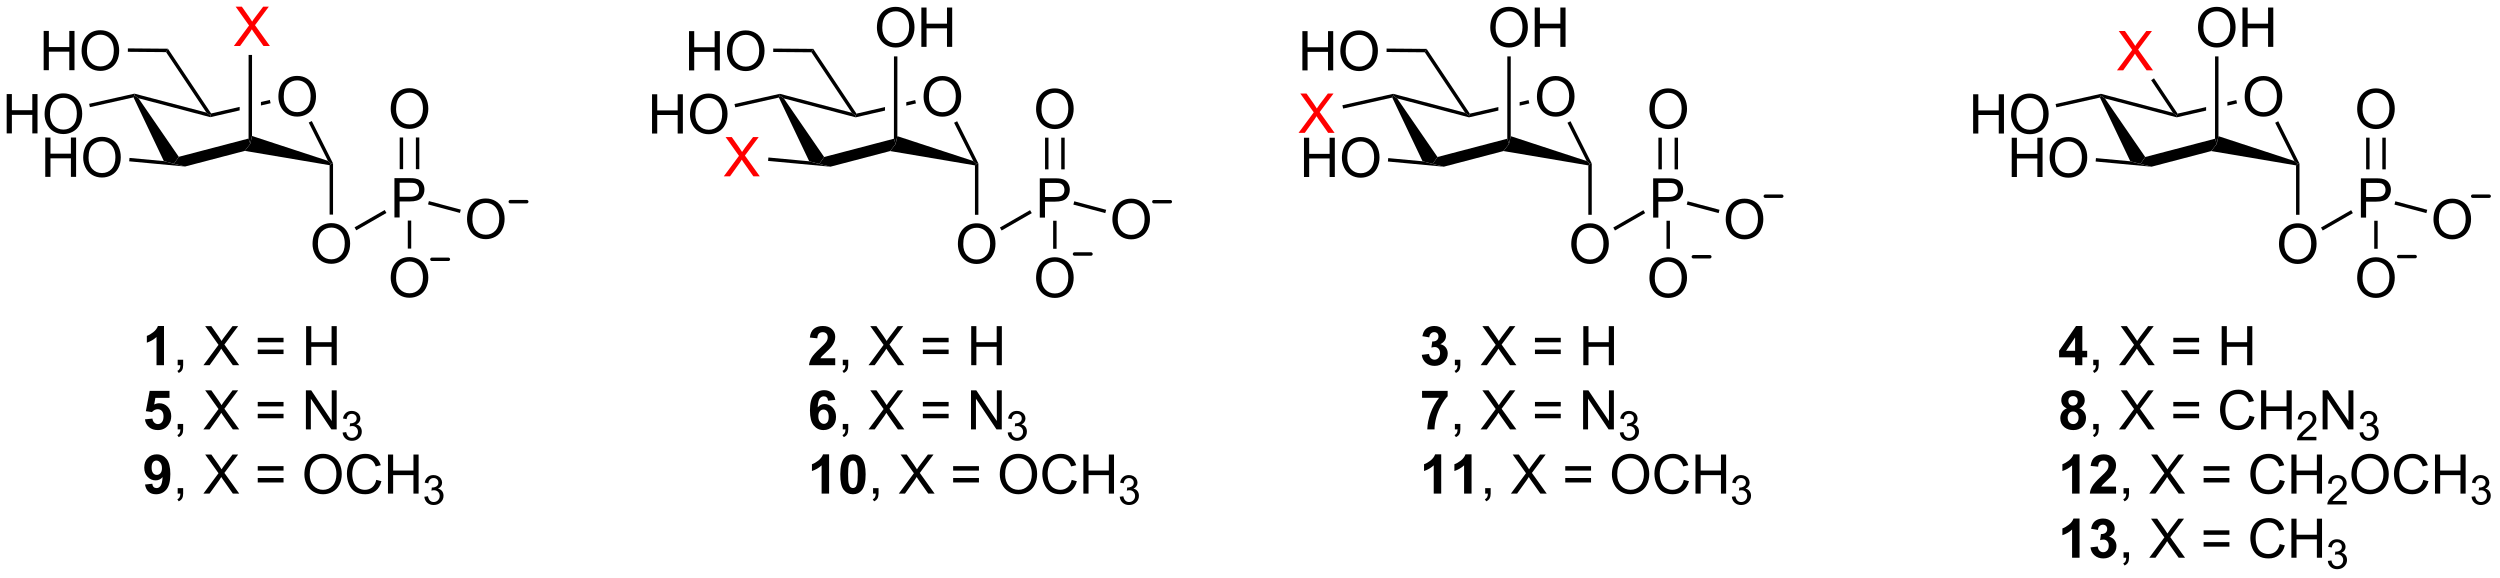 <?xml version="1.0" encoding="UTF-8"?>
<!DOCTYPE svg PUBLIC '-//W3C//DTD SVG 1.0//EN'
          'http://www.w3.org/TR/2001/REC-SVG-20010904/DTD/svg10.dtd'>
<svg stroke-dasharray="none" shape-rendering="auto" xmlns="http://www.w3.org/2000/svg" font-family="'Dialog'" text-rendering="auto" width="999" fill-opacity="1" color-interpolation="auto" color-rendering="auto" preserveAspectRatio="xMidYMid meet" font-size="12px" viewBox="0 0 999 231" fill="black" xmlns:xlink="http://www.w3.org/1999/xlink" stroke="black" image-rendering="auto" stroke-miterlimit="10" stroke-linecap="square" stroke-linejoin="miter" font-style="normal" stroke-width="1" height="231" stroke-dashoffset="0" font-weight="normal" stroke-opacity="1"
><!--Generated by the Batik Graphics2D SVG Generator--><defs id="genericDefs"
  /><g
  ><defs id="defs1"
    ><clipPath clipPathUnits="userSpaceOnUse" id="clipPath1"
      ><path d="M2.286 1.596 L376.537 1.596 L376.537 87.887 L2.286 87.887 L2.286 1.596 Z"
      /></clipPath
      ><clipPath clipPathUnits="userSpaceOnUse" id="clipPath2"
      ><path d="M14.999 19.997 L14.999 103.888 L378.844 103.888 L378.844 19.997 Z"
      /></clipPath
    ></defs
    ><g transform="scale(2.667,2.667) translate(-2.286,-1.596) matrix(1.029,0,0,1.029,-13.142,-18.973)"
    ><path d="M55.53 34.081 Q55.53 32.654 56.295 31.849 Q57.061 31.042 58.272 31.042 Q59.064 31.042 59.699 31.422 Q60.337 31.8 60.67 32.477 Q61.007 33.154 61.007 34.013 Q61.007 34.886 60.655 35.573 Q60.303 36.261 59.657 36.615 Q59.014 36.969 58.267 36.969 Q57.46 36.969 56.822 36.578 Q56.186 36.185 55.858 35.511 Q55.53 34.833 55.53 34.081 ZM56.311 34.091 Q56.311 35.128 56.866 35.724 Q57.423 36.318 58.264 36.318 Q59.118 36.318 59.67 35.716 Q60.225 35.115 60.225 34.011 Q60.225 33.31 59.988 32.789 Q59.751 32.268 59.295 31.982 Q58.842 31.693 58.275 31.693 Q57.47 31.693 56.889 32.248 Q56.311 32.8 56.311 34.091 Z" stroke="none" clip-path="url(#clipPath2)"
    /></g
    ><g transform="matrix(2.743,0,0,2.743,-41.142,-54.849)"
    ><path d="M34.447 34.182 L34.586 33.895 L35.172 34.308 L41.042 42.841 L40.335 43.853 L38.87 43.466 Z" stroke="none" clip-path="url(#clipPath2)"
    /></g
    ><g transform="matrix(2.743,0,0,2.743,-41.142,-54.849)"
    ><path d="M41.958 44.255 L40.335 43.853 L41.042 42.841 L51.21 40.178 L51.459 40.939 L50.656 41.977 Z" stroke="none" clip-path="url(#clipPath2)"
    /></g
    ><g transform="matrix(2.743,0,0,2.743,-41.142,-54.849)"
    ><path d="M50.656 41.977 L51.459 40.939 L51.71 39.804 L62.773 43.43 L63.266 43.853 L63.016 44.064 Z" stroke="none" clip-path="url(#clipPath2)"
    /></g
    ><g transform="matrix(2.743,0,0,2.743,-41.142,-54.849)"
    ><path d="M63.516 43.794 L63.266 43.853 L62.773 43.43 L59.975 37.855 L60.422 37.631 Z" stroke="none" clip-path="url(#clipPath2)"
    /></g
    ><g transform="matrix(2.743,0,0,2.743,-41.142,-54.849)"
    ><path d="M54.308 34.552 L53.012 34.851 L53.012 34.851 L53.012 35.364 L53.012 35.364 L54.42 35.039 L54.308 34.552 ZM49.912 35.566 L45.754 36.526 L45.642 36.808 L45.638 37.066 L49.912 36.08 L49.912 36.08 L49.912 35.566 Z" stroke="none" clip-path="url(#clipPath2)"
    /></g
    ><g transform="matrix(2.743,0,0,2.743,-41.142,-54.849)"
    ><path d="M45.068 36.398 L45.642 36.808 L45.638 37.066 L35.172 34.308 L34.586 33.895 L34.59 33.638 Z" stroke="none" clip-path="url(#clipPath2)"
    /></g
    ><g fill="red" transform="matrix(2.743,0,0,2.743,-41.142,-54.849)" stroke="red"
    ><path d="M49.067 26.695 L51.28 23.711 L49.327 20.969 L50.231 20.969 L51.27 22.438 Q51.593 22.893 51.731 23.141 Q51.921 22.828 52.184 22.487 L53.335 20.969 L54.161 20.969 L52.148 23.667 L54.317 26.695 L53.379 26.695 L51.937 24.651 Q51.817 24.477 51.687 24.268 Q51.496 24.581 51.413 24.698 L49.976 26.695 L49.067 26.695 Z" stroke="none" clip-path="url(#clipPath2)"
    /></g
    ><g transform="matrix(2.743,0,0,2.743,-41.142,-54.849)"
    ><path d="M51.71 39.804 L51.459 40.939 L51.21 40.178 L51.216 27.995 L51.716 27.995 Z" stroke="none" clip-path="url(#clipPath2)"
    /></g
    ><g transform="matrix(2.743,0,0,2.743,-41.142,-54.849)"
    ><path d="M45.754 36.526 L45.642 36.808 L45.068 36.398 L39.194 27.59 L39.462 27.092 Z" stroke="none" clip-path="url(#clipPath2)"
    /></g
    ><g transform="matrix(2.743,0,0,2.743,-41.142,-54.849)"
    ><path d="M15.972 39.425 L15.972 33.699 L16.729 33.699 L16.729 36.05 L19.706 36.05 L19.706 33.699 L20.464 33.699 L20.464 39.425 L19.706 39.425 L19.706 36.725 L16.729 36.725 L16.729 39.425 L15.972 39.425 ZM21.496 36.636 Q21.496 35.209 22.262 34.405 Q23.027 33.597 24.238 33.597 Q25.03 33.597 25.666 33.978 Q26.304 34.355 26.637 35.032 Q26.973 35.709 26.973 36.569 Q26.973 37.441 26.621 38.129 Q26.27 38.816 25.624 39.17 Q24.981 39.525 24.233 39.525 Q23.426 39.525 22.788 39.134 Q22.152 38.741 21.824 38.066 Q21.496 37.389 21.496 36.636 ZM22.277 36.647 Q22.277 37.683 22.832 38.28 Q23.39 38.873 24.231 38.873 Q25.085 38.873 25.637 38.272 Q26.192 37.67 26.192 36.566 Q26.192 35.866 25.955 35.345 Q25.718 34.824 25.262 34.538 Q24.809 34.248 24.241 34.248 Q23.436 34.248 22.856 34.803 Q22.277 35.355 22.277 36.647 Z" stroke="none" clip-path="url(#clipPath2)"
    /></g
    ><g transform="matrix(2.743,0,0,2.743,-41.142,-54.849)"
    ><path d="M34.59 33.638 L34.586 33.895 L34.447 34.182 L28.095 35.608 L27.986 35.12 Z" stroke="none" clip-path="url(#clipPath2)"
    /></g
    ><g transform="matrix(2.743,0,0,2.743,-41.142,-54.849)"
    ><path d="M21.593 45.759 L21.593 40.032 L22.351 40.032 L22.351 42.384 L25.328 42.384 L25.328 40.032 L26.085 40.032 L26.085 45.759 L25.328 45.759 L25.328 43.058 L22.351 43.058 L22.351 45.759 L21.593 45.759 ZM27.118 42.97 Q27.118 41.543 27.884 40.738 Q28.649 39.931 29.86 39.931 Q30.652 39.931 31.287 40.311 Q31.925 40.688 32.258 41.366 Q32.594 42.043 32.594 42.902 Q32.594 43.774 32.243 44.462 Q31.891 45.149 31.245 45.504 Q30.602 45.858 29.855 45.858 Q29.048 45.858 28.41 45.467 Q27.774 45.074 27.446 44.399 Q27.118 43.722 27.118 42.97 ZM27.899 42.98 Q27.899 44.017 28.454 44.613 Q29.011 45.207 29.852 45.207 Q30.706 45.207 31.259 44.605 Q31.813 44.004 31.813 42.899 Q31.813 42.199 31.576 41.678 Q31.339 41.157 30.884 40.871 Q30.43 40.582 29.863 40.582 Q29.058 40.582 28.477 41.136 Q27.899 41.688 27.899 42.98 Z" stroke="none" clip-path="url(#clipPath2)"
    /></g
    ><g transform="matrix(2.743,0,0,2.743,-41.142,-54.849)"
    ><path d="M38.87 43.466 L40.335 43.853 L41.958 44.255 L33.82 43.499 L33.866 43.001 Z" stroke="none" clip-path="url(#clipPath2)"
    /></g
    ><g transform="matrix(2.743,0,0,2.743,-41.142,-54.849)"
    ><path d="M21.36 30.227 L21.36 24.501 L22.118 24.501 L22.118 26.852 L25.094 26.852 L25.094 24.501 L25.852 24.501 L25.852 30.227 L25.094 30.227 L25.094 27.527 L22.118 27.527 L22.118 30.227 L21.36 30.227 ZM26.885 27.438 Q26.885 26.011 27.65 25.206 Q28.416 24.399 29.627 24.399 Q30.419 24.399 31.054 24.779 Q31.692 25.157 32.025 25.834 Q32.361 26.511 32.361 27.37 Q32.361 28.243 32.01 28.93 Q31.658 29.618 31.012 29.972 Q30.369 30.326 29.622 30.326 Q28.814 30.326 28.176 29.936 Q27.541 29.542 27.213 28.868 Q26.885 28.191 26.885 27.438 ZM27.666 27.449 Q27.666 28.485 28.221 29.081 Q28.778 29.675 29.619 29.675 Q30.473 29.675 31.025 29.074 Q31.58 28.472 31.58 27.368 Q31.58 26.667 31.343 26.146 Q31.106 25.626 30.65 25.339 Q30.197 25.05 29.63 25.05 Q28.825 25.05 28.244 25.605 Q27.666 26.157 27.666 27.449 Z" stroke="none" clip-path="url(#clipPath2)"
    /></g
    ><g transform="matrix(2.743,0,0,2.743,-41.142,-54.849)"
    ><path d="M39.462 27.092 L39.194 27.59 L33.624 27.544 L33.629 27.044 Z" stroke="none" clip-path="url(#clipPath2)"
    /></g
    ><g transform="matrix(2.743,0,0,2.743,-41.142,-54.849)"
    ><path d="M60.529 55.539 Q60.529 54.112 61.294 53.307 Q62.06 52.5 63.271 52.5 Q64.062 52.5 64.698 52.88 Q65.336 53.257 65.669 53.934 Q66.005 54.612 66.005 55.471 Q66.005 56.343 65.654 57.031 Q65.302 57.718 64.656 58.072 Q64.013 58.427 63.266 58.427 Q62.458 58.427 61.82 58.036 Q61.185 57.643 60.857 56.968 Q60.529 56.291 60.529 55.539 ZM61.31 55.549 Q61.31 56.586 61.865 57.182 Q62.422 57.776 63.263 57.776 Q64.117 57.776 64.669 57.174 Q65.224 56.572 65.224 55.468 Q65.224 54.768 64.987 54.247 Q64.75 53.726 64.294 53.44 Q63.841 53.151 63.273 53.151 Q62.469 53.151 61.888 53.705 Q61.31 54.257 61.31 55.549 Z" stroke="none" clip-path="url(#clipPath2)"
    /></g
    ><g transform="matrix(2.743,0,0,2.743,-41.142,-54.849)"
    ><path d="M63.016 44.064 L63.266 43.853 L63.516 43.794 L63.516 51.263 L63.016 51.263 Z" stroke="none" clip-path="url(#clipPath2)"
    /></g
    ><g transform="matrix(2.743,0,0,2.743,-41.142,-54.849)"
    ><path d="M72.46 51.672 L72.46 45.946 L74.621 45.946 Q75.191 45.946 75.491 46 Q75.913 46.071 76.197 46.269 Q76.483 46.464 76.657 46.821 Q76.832 47.175 76.832 47.602 Q76.832 48.331 76.366 48.839 Q75.902 49.344 74.686 49.344 L73.217 49.344 L73.217 51.672 L72.46 51.672 ZM73.217 48.667 L74.699 48.667 Q75.433 48.667 75.741 48.394 Q76.051 48.12 76.051 47.625 Q76.051 47.266 75.868 47.011 Q75.686 46.753 75.389 46.672 Q75.199 46.62 74.683 46.62 L73.217 46.62 L73.217 48.667 Z" stroke="none" clip-path="url(#clipPath2)"
    /></g
    ><g transform="matrix(2.743,0,0,2.743,-41.142,-54.849)"
    ><path d="M71.918 35.883 Q71.918 34.456 72.683 33.651 Q73.449 32.844 74.66 32.844 Q75.452 32.844 76.087 33.224 Q76.725 33.602 77.058 34.279 Q77.394 34.956 77.394 35.816 Q77.394 36.688 77.043 37.375 Q76.691 38.063 76.046 38.417 Q75.402 38.771 74.655 38.771 Q73.848 38.771 73.21 38.381 Q72.574 37.987 72.246 37.313 Q71.918 36.636 71.918 35.883 ZM72.699 35.894 Q72.699 36.93 73.254 37.526 Q73.811 38.12 74.652 38.12 Q75.507 38.12 76.058 37.519 Q76.613 36.917 76.613 35.813 Q76.613 35.112 76.376 34.592 Q76.139 34.071 75.683 33.784 Q75.23 33.495 74.663 33.495 Q73.858 33.495 73.277 34.05 Q72.699 34.602 72.699 35.894 Z" stroke="none" clip-path="url(#clipPath2)"
    /></g
    ><g transform="matrix(2.743,0,0,2.743,-41.142,-54.849)"
    ><path d="M76.084 44.641 L76.084 40.024 L75.584 40.024 L75.584 44.641 ZM73.726 44.641 L73.726 40.024 L73.226 40.024 L73.226 44.641 Z" stroke="none" clip-path="url(#clipPath2)"
    /></g
    ><g transform="matrix(2.743,0,0,2.743,-41.142,-54.849)"
    ><path d="M83.034 51.95 Q83.034 50.523 83.8 49.718 Q84.565 48.911 85.776 48.911 Q86.568 48.911 87.203 49.291 Q87.841 49.669 88.175 50.346 Q88.511 51.023 88.511 51.882 Q88.511 52.755 88.159 53.442 Q87.808 54.13 87.162 54.484 Q86.519 54.838 85.771 54.838 Q84.964 54.838 84.326 54.447 Q83.69 54.054 83.362 53.38 Q83.034 52.703 83.034 51.95 ZM83.815 51.961 Q83.815 52.997 84.37 53.593 Q84.927 54.187 85.769 54.187 Q86.623 54.187 87.175 53.586 Q87.729 52.984 87.729 51.88 Q87.729 51.179 87.493 50.658 Q87.255 50.138 86.8 49.851 Q86.347 49.562 85.779 49.562 Q84.974 49.562 84.394 50.117 Q83.815 50.669 83.815 51.961 Z" stroke="none" clip-path="url(#clipPath2)"
    /></g
    ><g transform="matrix(2.743,0,0,2.743,-41.142,-54.849)"
    ><path d="M77.353 49.776 L77.482 49.293 L82.128 50.533 L81.999 51.016 Z" stroke="none" clip-path="url(#clipPath2)"
    /></g
    ><g transform="matrix(2.743,0,0,2.743,-41.142,-54.849)"
    ><path d="M71.918 60.485 Q71.918 59.058 72.683 58.254 Q73.449 57.446 74.66 57.446 Q75.452 57.446 76.087 57.827 Q76.725 58.204 77.058 58.881 Q77.394 59.558 77.394 60.418 Q77.394 61.29 77.043 61.978 Q76.691 62.665 76.046 63.019 Q75.402 63.373 74.655 63.373 Q73.848 63.373 73.21 62.983 Q72.574 62.59 72.246 61.915 Q71.918 61.238 71.918 60.485 ZM72.699 60.496 Q72.699 61.532 73.254 62.129 Q73.811 62.722 74.652 62.722 Q75.507 62.722 76.058 62.121 Q76.613 61.519 76.613 60.415 Q76.613 59.715 76.376 59.194 Q76.139 58.673 75.683 58.386 Q75.23 58.097 74.663 58.097 Q73.858 58.097 73.277 58.652 Q72.699 59.204 72.699 60.496 Z" stroke="none" clip-path="url(#clipPath2)"
    /></g
    ><g transform="matrix(2.743,0,0,2.743,-41.142,-54.849)"
    ><path d="M74.405 52.127 L74.905 52.127 L74.905 56.21 L74.405 56.21 Z" stroke="none" clip-path="url(#clipPath2)"
    /></g
    ><g transform="matrix(2.743,0,0,2.743,-41.142,-54.849)"
    ><path d="M71.043 50.588 L71.292 51.021 L66.9 53.549 L66.651 53.116 Z" stroke="none" clip-path="url(#clipPath2)"
    /></g
    ><g stroke-width="0.5" transform="matrix(2.743,0,0,2.743,-41.142,-54.849)" stroke-linejoin="round" stroke-linecap="round"
    ><path fill="none" d="M77.917 57.772 L80.317 57.772" clip-path="url(#clipPath2)"
    /></g
    ><g stroke-width="0.5" transform="matrix(2.743,0,0,2.743,-41.142,-54.849)" stroke-linejoin="round" stroke-linecap="round"
    ><path fill="none" d="M89.336 49.375 L91.736 49.375" clip-path="url(#clipPath2)"
    /></g
    ><g transform="matrix(2.743,0,0,2.743,-41.142,-54.849)"
    ><path d="M149.546 34.108 Q149.546 32.681 150.311 31.876 Q151.077 31.069 152.288 31.069 Q153.079 31.069 153.715 31.449 Q154.353 31.826 154.686 32.503 Q155.022 33.181 155.022 34.04 Q155.022 34.912 154.671 35.6 Q154.319 36.287 153.673 36.641 Q153.03 36.996 152.282 36.996 Q151.475 36.996 150.837 36.605 Q150.202 36.212 149.874 35.537 Q149.546 34.86 149.546 34.108 ZM150.327 34.118 Q150.327 35.154 150.881 35.751 Q151.439 36.344 152.28 36.344 Q153.134 36.344 153.686 35.743 Q154.241 35.141 154.241 34.037 Q154.241 33.337 154.004 32.816 Q153.767 32.295 153.311 32.009 Q152.858 31.72 152.29 31.72 Q151.486 31.72 150.905 32.274 Q150.327 32.826 150.327 34.118 Z" stroke="none" clip-path="url(#clipPath2)"
    /></g
    ><g transform="matrix(2.743,0,0,2.743,-41.142,-54.849)"
    ><path d="M128.462 34.209 L128.601 33.922 L129.188 34.335 L135.058 42.868 L134.351 43.88 L132.885 43.493 Z" stroke="none" clip-path="url(#clipPath2)"
    /></g
    ><g transform="matrix(2.743,0,0,2.743,-41.142,-54.849)"
    ><path d="M135.974 44.282 L134.351 43.88 L135.058 42.868 L145.225 40.204 L145.475 40.966 L144.672 42.003 Z" stroke="none" clip-path="url(#clipPath2)"
    /></g
    ><g transform="matrix(2.743,0,0,2.743,-41.142,-54.849)"
    ><path d="M144.672 42.003 L145.475 40.966 L145.725 39.831 L156.789 43.456 L157.281 43.88 L157.031 44.091 Z" stroke="none" clip-path="url(#clipPath2)"
    /></g
    ><g transform="matrix(2.743,0,0,2.743,-41.142,-54.849)"
    ><path d="M157.531 43.821 L157.281 43.88 L156.789 43.456 L153.99 37.882 L154.437 37.657 Z" stroke="none" clip-path="url(#clipPath2)"
    /></g
    ><g transform="matrix(2.743,0,0,2.743,-41.142,-54.849)"
    ><path d="M148.323 34.579 L147.028 34.878 L147.028 35.391 L147.028 35.391 L148.436 35.066 L148.323 34.579 ZM143.928 35.593 L139.77 36.553 L139.658 36.835 L139.654 37.092 L139.654 37.092 L143.927 36.106 L143.927 36.106 L143.928 35.593 Z" stroke="none" clip-path="url(#clipPath2)"
    /></g
    ><g transform="matrix(2.743,0,0,2.743,-41.142,-54.849)"
    ><path d="M139.084 36.425 L139.658 36.835 L139.654 37.092 L129.188 34.335 L128.601 33.922 L128.606 33.664 Z" stroke="none" clip-path="url(#clipPath2)"
    /></g
    ><g transform="matrix(2.743,0,0,2.743,-41.142,-54.849)"
    ><path d="M142.746 24.033 Q142.746 22.606 143.512 21.801 Q144.278 20.994 145.489 20.994 Q146.28 20.994 146.916 21.374 Q147.554 21.752 147.887 22.429 Q148.223 23.106 148.223 23.965 Q148.223 24.838 147.871 25.525 Q147.52 26.213 146.874 26.567 Q146.231 26.921 145.483 26.921 Q144.676 26.921 144.038 26.53 Q143.403 26.137 143.075 25.463 Q142.746 24.785 142.746 24.033 ZM143.528 24.043 Q143.528 25.08 144.083 25.676 Q144.64 26.27 145.481 26.27 Q146.335 26.27 146.887 25.668 Q147.442 25.067 147.442 23.963 Q147.442 23.262 147.205 22.741 Q146.968 22.22 146.512 21.934 Q146.059 21.645 145.491 21.645 Q144.687 21.645 144.106 22.2 Q143.528 22.752 143.528 24.043 ZM149.222 26.822 L149.222 21.095 L149.98 21.095 L149.98 23.447 L152.956 23.447 L152.956 21.095 L153.714 21.095 L153.714 26.822 L152.956 26.822 L152.956 24.122 L149.98 24.122 L149.98 26.822 L149.222 26.822 Z" stroke="none" clip-path="url(#clipPath2)"
    /></g
    ><g transform="matrix(2.743,0,0,2.743,-41.142,-54.849)"
    ><path d="M145.725 39.831 L145.475 40.966 L145.225 40.204 L145.231 28.213 L145.731 28.213 Z" stroke="none" clip-path="url(#clipPath2)"
    /></g
    ><g transform="matrix(2.743,0,0,2.743,-41.142,-54.849)"
    ><path d="M139.77 36.553 L139.658 36.835 L139.084 36.425 L133.209 27.616 L133.478 27.118 Z" stroke="none" clip-path="url(#clipPath2)"
    /></g
    ><g transform="matrix(2.743,0,0,2.743,-41.142,-54.849)"
    ><path d="M109.987 39.452 L109.987 33.725 L110.745 33.725 L110.745 36.077 L113.722 36.077 L113.722 33.725 L114.479 33.725 L114.479 39.452 L113.722 39.452 L113.722 36.752 L110.745 36.752 L110.745 39.452 L109.987 39.452 ZM115.512 36.663 Q115.512 35.236 116.278 34.431 Q117.043 33.624 118.254 33.624 Q119.046 33.624 119.681 34.004 Q120.319 34.382 120.653 35.059 Q120.988 35.736 120.988 36.595 Q120.988 37.468 120.637 38.155 Q120.285 38.843 119.639 39.197 Q118.996 39.551 118.249 39.551 Q117.442 39.551 116.803 39.16 Q116.168 38.767 115.84 38.093 Q115.512 37.416 115.512 36.663 ZM116.293 36.673 Q116.293 37.71 116.848 38.306 Q117.405 38.9 118.246 38.9 Q119.1 38.9 119.653 38.298 Q120.207 37.697 120.207 36.593 Q120.207 35.892 119.97 35.371 Q119.733 34.85 119.278 34.564 Q118.824 34.275 118.257 34.275 Q117.452 34.275 116.871 34.83 Q116.293 35.382 116.293 36.673 Z" stroke="none" clip-path="url(#clipPath2)"
    /></g
    ><g transform="matrix(2.743,0,0,2.743,-41.142,-54.849)"
    ><path d="M128.606 33.664 L128.601 33.922 L128.462 34.209 L122.111 35.635 L122.001 35.147 Z" stroke="none" clip-path="url(#clipPath2)"
    /></g
    ><g fill="red" transform="matrix(2.743,0,0,2.743,-41.142,-54.849)" stroke="red"
    ><path d="M120.438 45.685 L122.652 42.701 L120.699 39.959 L121.602 39.959 L122.641 41.428 Q122.964 41.883 123.102 42.131 Q123.292 41.818 123.555 41.477 L124.706 39.959 L125.532 39.959 L123.519 42.657 L125.688 45.685 L124.751 45.685 L123.308 43.641 Q123.188 43.467 123.058 43.258 Q122.868 43.571 122.784 43.688 L121.347 45.685 L120.438 45.685 Z" stroke="none" clip-path="url(#clipPath2)"
    /></g
    ><g transform="matrix(2.743,0,0,2.743,-41.142,-54.849)"
    ><path d="M132.885 43.493 L134.351 43.88 L135.974 44.282 L126.892 43.438 L126.939 42.94 Z" stroke="none" clip-path="url(#clipPath2)"
    /></g
    ><g transform="matrix(2.743,0,0,2.743,-41.142,-54.849)"
    ><path d="M115.376 30.254 L115.376 24.527 L116.133 24.527 L116.133 26.879 L119.11 26.879 L119.11 24.527 L119.868 24.527 L119.868 30.254 L119.11 30.254 L119.11 27.553 L116.133 27.553 L116.133 30.254 L115.376 30.254 ZM120.9 27.465 Q120.9 26.038 121.666 25.233 Q122.432 24.426 123.643 24.426 Q124.434 24.426 125.07 24.806 Q125.708 25.183 126.041 25.861 Q126.377 26.538 126.377 27.397 Q126.377 28.269 126.025 28.957 Q125.674 29.644 125.028 29.999 Q124.385 30.353 123.637 30.353 Q122.83 30.353 122.192 29.962 Q121.557 29.569 121.228 28.894 Q120.9 28.217 120.9 27.465 ZM121.682 27.475 Q121.682 28.512 122.236 29.108 Q122.794 29.702 123.635 29.702 Q124.489 29.702 125.041 29.1 Q125.596 28.499 125.596 27.394 Q125.596 26.694 125.359 26.173 Q125.122 25.652 124.666 25.366 Q124.213 25.077 123.645 25.077 Q122.841 25.077 122.26 25.631 Q121.682 26.183 121.682 27.475 Z" stroke="none" clip-path="url(#clipPath2)"
    /></g
    ><g transform="matrix(2.743,0,0,2.743,-41.142,-54.849)"
    ><path d="M133.478 27.118 L133.209 27.616 L127.64 27.57 L127.644 27.07 Z" stroke="none" clip-path="url(#clipPath2)"
    /></g
    ><g transform="matrix(2.743,0,0,2.743,-41.142,-54.849)"
    ><path d="M154.544 55.565 Q154.544 54.138 155.31 53.334 Q156.076 52.526 157.286 52.526 Q158.078 52.526 158.714 52.906 Q159.351 53.284 159.685 53.961 Q160.021 54.638 160.021 55.498 Q160.021 56.37 159.669 57.057 Q159.318 57.745 158.672 58.099 Q158.029 58.453 157.281 58.453 Q156.474 58.453 155.836 58.063 Q155.201 57.669 154.872 56.995 Q154.544 56.318 154.544 55.565 ZM155.326 55.576 Q155.326 56.612 155.88 57.209 Q156.438 57.802 157.279 57.802 Q158.133 57.802 158.685 57.201 Q159.239 56.599 159.239 55.495 Q159.239 54.794 159.003 54.274 Q158.766 53.753 158.31 53.466 Q157.857 53.177 157.289 53.177 Q156.484 53.177 155.904 53.732 Q155.326 54.284 155.326 55.576 Z" stroke="none" clip-path="url(#clipPath2)"
    /></g
    ><g transform="matrix(2.743,0,0,2.743,-41.142,-54.849)"
    ><path d="M157.031 44.091 L157.281 43.88 L157.531 43.821 L157.531 51.29 L157.031 51.29 Z" stroke="none" clip-path="url(#clipPath2)"
    /></g
    ><g transform="matrix(2.743,0,0,2.743,-41.142,-54.849)"
    ><path d="M166.475 51.699 L166.475 45.972 L168.637 45.972 Q169.207 45.972 169.506 46.027 Q169.928 46.097 170.212 46.295 Q170.499 46.491 170.673 46.847 Q170.848 47.202 170.848 47.629 Q170.848 48.358 170.381 48.866 Q169.918 49.371 168.702 49.371 L167.233 49.371 L167.233 51.699 L166.475 51.699 ZM167.233 48.694 L168.715 48.694 Q169.449 48.694 169.756 48.42 Q170.066 48.147 170.066 47.652 Q170.066 47.293 169.884 47.037 Q169.702 46.78 169.405 46.699 Q169.215 46.647 168.699 46.647 L167.233 46.647 L167.233 48.694 Z" stroke="none" clip-path="url(#clipPath2)"
    /></g
    ><g transform="matrix(2.743,0,0,2.743,-41.142,-54.849)"
    ><path d="M165.934 35.91 Q165.934 34.483 166.699 33.678 Q167.465 32.871 168.676 32.871 Q169.467 32.871 170.103 33.251 Q170.741 33.629 171.074 34.306 Q171.41 34.983 171.41 35.842 Q171.41 36.715 171.059 37.402 Q170.707 38.09 170.061 38.444 Q169.418 38.798 168.671 38.798 Q167.863 38.798 167.225 38.407 Q166.59 38.014 166.262 37.34 Q165.934 36.663 165.934 35.91 ZM166.715 35.92 Q166.715 36.957 167.269 37.553 Q167.827 38.147 168.668 38.147 Q169.522 38.147 170.074 37.545 Q170.629 36.944 170.629 35.84 Q170.629 35.139 170.392 34.618 Q170.155 34.097 169.699 33.811 Q169.246 33.522 168.678 33.522 Q167.874 33.522 167.293 34.077 Q166.715 34.629 166.715 35.92 Z" stroke="none" clip-path="url(#clipPath2)"
    /></g
    ><g transform="matrix(2.743,0,0,2.743,-41.142,-54.849)"
    ><path d="M170.1 44.668 L170.1 40.051 L169.6 40.051 L169.6 44.668 ZM167.742 44.668 L167.742 40.051 L167.242 40.051 L167.242 44.668 Z" stroke="none" clip-path="url(#clipPath2)"
    /></g
    ><g transform="matrix(2.743,0,0,2.743,-41.142,-54.849)"
    ><path d="M177.05 51.977 Q177.05 50.55 177.815 49.745 Q178.581 48.938 179.792 48.938 Q180.584 48.938 181.219 49.318 Q181.857 49.696 182.19 50.373 Q182.526 51.05 182.526 51.909 Q182.526 52.782 182.175 53.469 Q181.823 54.157 181.177 54.511 Q180.534 54.865 179.787 54.865 Q178.979 54.865 178.341 54.474 Q177.706 54.081 177.378 53.407 Q177.05 52.729 177.05 51.977 ZM177.831 51.987 Q177.831 53.024 178.386 53.62 Q178.943 54.214 179.784 54.214 Q180.638 54.214 181.19 53.612 Q181.745 53.011 181.745 51.907 Q181.745 51.206 181.508 50.685 Q181.271 50.164 180.815 49.878 Q180.362 49.589 179.794 49.589 Q178.99 49.589 178.409 50.144 Q177.831 50.696 177.831 51.987 Z" stroke="none" clip-path="url(#clipPath2)"
    /></g
    ><g transform="matrix(2.743,0,0,2.743,-41.142,-54.849)"
    ><path d="M171.369 49.803 L171.498 49.32 L176.144 50.56 L176.015 51.043 Z" stroke="none" clip-path="url(#clipPath2)"
    /></g
    ><g transform="matrix(2.743,0,0,2.743,-41.142,-54.849)"
    ><path d="M165.934 60.512 Q165.934 59.085 166.699 58.28 Q167.465 57.473 168.676 57.473 Q169.467 57.473 170.103 57.853 Q170.741 58.231 171.074 58.908 Q171.41 59.585 171.41 60.444 Q171.41 61.317 171.059 62.004 Q170.707 62.692 170.061 63.046 Q169.418 63.4 168.671 63.4 Q167.863 63.4 167.225 63.01 Q166.59 62.616 166.262 61.942 Q165.934 61.265 165.934 60.512 ZM166.715 60.523 Q166.715 61.559 167.269 62.155 Q167.827 62.749 168.668 62.749 Q169.522 62.749 170.074 62.148 Q170.629 61.546 170.629 60.442 Q170.629 59.741 170.392 59.221 Q170.155 58.7 169.699 58.413 Q169.246 58.124 168.678 58.124 Q167.874 58.124 167.293 58.679 Q166.715 59.231 166.715 60.523 Z" stroke="none" clip-path="url(#clipPath2)"
    /></g
    ><g transform="matrix(2.743,0,0,2.743,-41.142,-54.849)"
    ><path d="M168.421 52.154 L168.921 52.154 L168.921 56.237 L168.421 56.237 Z" stroke="none" clip-path="url(#clipPath2)"
    /></g
    ><g transform="matrix(2.743,0,0,2.743,-41.142,-54.849)"
    ><path d="M165.058 50.614 L165.308 51.048 L160.916 53.576 L160.666 53.142 Z" stroke="none" clip-path="url(#clipPath2)"
    /></g
    ><g stroke-width="0.5" transform="matrix(2.743,0,0,2.743,-41.142,-54.849)" stroke-linejoin="round" stroke-linecap="round"
    ><path fill="none" d="M171.533 57 L173.933 57" clip-path="url(#clipPath2)"
    /></g
    ><g stroke-width="0.5" transform="matrix(2.743,0,0,2.743,-41.142,-54.849)" stroke-linejoin="round" stroke-linecap="round"
    ><path fill="none" d="M183.091 49.377 L185.491 49.377" clip-path="url(#clipPath2)"
    /></g
    ><g transform="matrix(2.743,0,0,2.743,-41.142,-54.849)"
    ><path d="M238.899 34.108 Q238.899 32.681 239.665 31.876 Q240.43 31.069 241.641 31.069 Q242.433 31.069 243.068 31.449 Q243.706 31.826 244.04 32.503 Q244.376 33.181 244.376 34.04 Q244.376 34.912 244.024 35.6 Q243.673 36.287 243.027 36.641 Q242.383 36.996 241.636 36.996 Q240.829 36.996 240.191 36.605 Q239.555 36.212 239.227 35.537 Q238.899 34.86 238.899 34.108 ZM239.68 34.118 Q239.68 35.154 240.235 35.751 Q240.792 36.344 241.633 36.344 Q242.488 36.344 243.04 35.743 Q243.594 35.141 243.594 34.037 Q243.594 33.337 243.357 32.816 Q243.12 32.295 242.665 32.009 Q242.212 31.72 241.644 31.72 Q240.839 31.72 240.258 32.274 Q239.68 32.826 239.68 34.118 Z" stroke="none" clip-path="url(#clipPath2)"
    /></g
    ><g transform="matrix(2.743,0,0,2.743,-41.142,-54.849)"
    ><path d="M217.816 34.209 L217.955 33.922 L218.542 34.335 L224.412 42.868 L223.704 43.88 L222.239 43.493 Z" stroke="none" clip-path="url(#clipPath2)"
    /></g
    ><g transform="matrix(2.743,0,0,2.743,-41.142,-54.849)"
    ><path d="M225.327 44.282 L223.704 43.88 L224.412 42.868 L234.579 40.204 L234.828 40.966 L234.025 42.003 Z" stroke="none" clip-path="url(#clipPath2)"
    /></g
    ><g transform="matrix(2.743,0,0,2.743,-41.142,-54.849)"
    ><path d="M234.025 42.003 L234.828 40.966 L235.079 39.831 L246.142 43.456 L246.635 43.88 L246.385 44.091 Z" stroke="none" clip-path="url(#clipPath2)"
    /></g
    ><g transform="matrix(2.743,0,0,2.743,-41.142,-54.849)"
    ><path d="M246.885 43.821 L246.635 43.88 L246.142 43.456 L243.344 37.882 L243.791 37.657 Z" stroke="none" clip-path="url(#clipPath2)"
    /></g
    ><g transform="matrix(2.743,0,0,2.743,-41.142,-54.849)"
    ><path d="M237.677 34.579 L236.381 34.878 L236.381 34.878 L236.381 35.391 L237.789 35.066 L237.677 34.579 ZM233.281 35.593 L229.123 36.553 L229.011 36.835 L229.007 37.092 L229.007 37.092 L233.281 36.106 L233.281 36.106 L233.281 35.593 Z" stroke="none" clip-path="url(#clipPath2)"
    /></g
    ><g transform="matrix(2.743,0,0,2.743,-41.142,-54.849)"
    ><path d="M228.437 36.425 L229.011 36.835 L229.007 37.092 L218.542 34.335 L217.955 33.922 L217.959 33.664 Z" stroke="none" clip-path="url(#clipPath2)"
    /></g
    ><g transform="matrix(2.743,0,0,2.743,-41.142,-54.849)"
    ><path d="M232.1 24.033 Q232.1 22.606 232.866 21.801 Q233.631 20.994 234.842 20.994 Q235.634 20.994 236.269 21.374 Q236.907 21.752 237.241 22.429 Q237.577 23.106 237.577 23.965 Q237.577 24.838 237.225 25.525 Q236.874 26.213 236.228 26.567 Q235.584 26.921 234.837 26.921 Q234.03 26.921 233.392 26.53 Q232.756 26.137 232.428 25.463 Q232.1 24.785 232.1 24.033 ZM232.881 24.043 Q232.881 25.08 233.436 25.676 Q233.993 26.27 234.834 26.27 Q235.689 26.27 236.241 25.668 Q236.795 25.067 236.795 23.963 Q236.795 23.262 236.559 22.741 Q236.321 22.22 235.866 21.934 Q235.413 21.645 234.845 21.645 Q234.04 21.645 233.459 22.2 Q232.881 22.752 232.881 24.043 ZM238.575 26.822 L238.575 21.095 L239.333 21.095 L239.333 23.447 L242.31 23.447 L242.31 21.095 L243.068 21.095 L243.068 26.822 L242.31 26.822 L242.31 24.122 L239.333 24.122 L239.333 26.822 L238.575 26.822 Z" stroke="none" clip-path="url(#clipPath2)"
    /></g
    ><g transform="matrix(2.743,0,0,2.743,-41.142,-54.849)"
    ><path d="M235.079 39.831 L234.828 40.966 L234.579 40.204 L234.585 28.213 L235.085 28.213 Z" stroke="none" clip-path="url(#clipPath2)"
    /></g
    ><g transform="matrix(2.743,0,0,2.743,-41.142,-54.849)"
    ><path d="M229.123 36.553 L229.011 36.835 L228.437 36.425 L222.563 27.616 L222.832 27.118 Z" stroke="none" clip-path="url(#clipPath2)"
    /></g
    ><g fill="red" transform="matrix(2.743,0,0,2.743,-41.142,-54.849)" stroke="red"
    ><path d="M204.17 39.352 L206.384 36.368 L204.43 33.626 L205.334 33.626 L206.373 35.094 Q206.696 35.55 206.834 35.797 Q207.024 35.485 207.287 35.144 L208.438 33.626 L209.264 33.626 L207.251 36.324 L209.42 39.352 L208.483 39.352 L207.04 37.308 Q206.92 37.133 206.79 36.925 Q206.6 37.237 206.516 37.355 L205.079 39.352 L204.17 39.352 Z" stroke="none" clip-path="url(#clipPath2)"
    /></g
    ><g transform="matrix(2.743,0,0,2.743,-41.142,-54.849)"
    ><path d="M217.959 33.664 L217.955 33.922 L217.816 34.209 L210.667 35.814 L210.558 35.326 Z" stroke="none" clip-path="url(#clipPath2)"
    /></g
    ><g transform="matrix(2.743,0,0,2.743,-41.142,-54.849)"
    ><path d="M204.962 45.785 L204.962 40.059 L205.72 40.059 L205.72 42.41 L208.697 42.41 L208.697 40.059 L209.454 40.059 L209.454 45.785 L208.697 45.785 L208.697 43.085 L205.72 43.085 L205.72 45.785 L204.962 45.785 ZM210.487 42.996 Q210.487 41.569 211.253 40.765 Q212.018 39.957 213.229 39.957 Q214.021 39.957 214.656 40.338 Q215.294 40.715 215.628 41.392 Q215.964 42.069 215.964 42.929 Q215.964 43.801 215.612 44.489 Q215.26 45.176 214.615 45.53 Q213.971 45.885 213.224 45.885 Q212.417 45.885 211.779 45.494 Q211.143 45.101 210.815 44.426 Q210.487 43.749 210.487 42.996 ZM211.268 43.007 Q211.268 44.043 211.823 44.64 Q212.38 45.233 213.221 45.233 Q214.076 45.233 214.628 44.632 Q215.182 44.03 215.182 42.926 Q215.182 42.226 214.945 41.705 Q214.708 41.184 214.253 40.898 Q213.799 40.608 213.232 40.608 Q212.427 40.608 211.846 41.163 Q211.268 41.715 211.268 43.007 Z" stroke="none" clip-path="url(#clipPath2)"
    /></g
    ><g transform="matrix(2.743,0,0,2.743,-41.142,-54.849)"
    ><path d="M222.239 43.493 L223.704 43.88 L225.327 44.282 L217.189 43.526 L217.235 43.028 Z" stroke="none" clip-path="url(#clipPath2)"
    /></g
    ><g transform="matrix(2.743,0,0,2.743,-41.142,-54.849)"
    ><path d="M204.729 30.254 L204.729 24.527 L205.487 24.527 L205.487 26.879 L208.464 26.879 L208.464 24.527 L209.221 24.527 L209.221 30.254 L208.464 30.254 L208.464 27.553 L205.487 27.553 L205.487 30.254 L204.729 30.254 ZM210.254 27.465 Q210.254 26.038 211.02 25.233 Q211.785 24.426 212.996 24.426 Q213.788 24.426 214.423 24.806 Q215.061 25.183 215.395 25.861 Q215.731 26.538 215.731 27.397 Q215.731 28.269 215.379 28.957 Q215.027 29.644 214.382 29.999 Q213.738 30.353 212.991 30.353 Q212.184 30.353 211.546 29.962 Q210.91 29.569 210.582 28.894 Q210.254 28.217 210.254 27.465 ZM211.035 27.475 Q211.035 28.512 211.59 29.108 Q212.147 29.702 212.988 29.702 Q213.843 29.702 214.395 29.1 Q214.949 28.499 214.949 27.394 Q214.949 26.694 214.712 26.173 Q214.475 25.652 214.02 25.366 Q213.566 25.077 212.999 25.077 Q212.194 25.077 211.613 25.631 Q211.035 26.183 211.035 27.475 Z" stroke="none" clip-path="url(#clipPath2)"
    /></g
    ><g transform="matrix(2.743,0,0,2.743,-41.142,-54.849)"
    ><path d="M222.832 27.118 L222.563 27.616 L216.994 27.57 L216.998 27.07 Z" stroke="none" clip-path="url(#clipPath2)"
    /></g
    ><g transform="matrix(2.743,0,0,2.743,-41.142,-54.849)"
    ><path d="M243.898 55.565 Q243.898 54.138 244.663 53.334 Q245.429 52.526 246.64 52.526 Q247.432 52.526 248.067 52.906 Q248.705 53.284 249.038 53.961 Q249.374 54.638 249.374 55.498 Q249.374 56.37 249.023 57.057 Q248.671 57.745 248.025 58.099 Q247.382 58.453 246.635 58.453 Q245.827 58.453 245.19 58.063 Q244.554 57.669 244.226 56.995 Q243.898 56.318 243.898 55.565 ZM244.679 55.576 Q244.679 56.612 245.234 57.209 Q245.791 57.802 246.632 57.802 Q247.486 57.802 248.038 57.201 Q248.593 56.599 248.593 55.495 Q248.593 54.794 248.356 54.274 Q248.119 53.753 247.663 53.466 Q247.21 53.177 246.643 53.177 Q245.838 53.177 245.257 53.732 Q244.679 54.284 244.679 55.576 Z" stroke="none" clip-path="url(#clipPath2)"
    /></g
    ><g transform="matrix(2.743,0,0,2.743,-41.142,-54.849)"
    ><path d="M246.385 44.091 L246.635 43.88 L246.885 43.821 L246.885 51.29 L246.385 51.29 Z" stroke="none" clip-path="url(#clipPath2)"
    /></g
    ><g transform="matrix(2.743,0,0,2.743,-41.142,-54.849)"
    ><path d="M255.829 51.699 L255.829 45.972 L257.99 45.972 Q258.56 45.972 258.86 46.027 Q259.282 46.097 259.566 46.295 Q259.852 46.491 260.027 46.847 Q260.201 47.202 260.201 47.629 Q260.201 48.358 259.735 48.866 Q259.272 49.371 258.055 49.371 L256.587 49.371 L256.587 51.699 L255.829 51.699 ZM256.587 48.694 L258.068 48.694 Q258.803 48.694 259.11 48.42 Q259.42 48.147 259.42 47.652 Q259.42 47.293 259.238 47.037 Q259.055 46.78 258.759 46.699 Q258.568 46.647 258.053 46.647 L256.587 46.647 L256.587 48.694 Z" stroke="none" clip-path="url(#clipPath2)"
    /></g
    ><g transform="matrix(2.743,0,0,2.743,-41.142,-54.849)"
    ><path d="M255.287 35.91 Q255.287 34.483 256.053 33.678 Q256.818 32.871 258.029 32.871 Q258.821 32.871 259.456 33.251 Q260.094 33.629 260.428 34.306 Q260.764 34.983 260.764 35.842 Q260.764 36.715 260.412 37.402 Q260.06 38.09 259.415 38.444 Q258.772 38.798 258.024 38.798 Q257.217 38.798 256.579 38.407 Q255.943 38.014 255.615 37.34 Q255.287 36.663 255.287 35.91 ZM256.068 35.92 Q256.068 36.957 256.623 37.553 Q257.18 38.147 258.022 38.147 Q258.876 38.147 259.428 37.545 Q259.982 36.944 259.982 35.84 Q259.982 35.139 259.745 34.618 Q259.509 34.097 259.053 33.811 Q258.6 33.522 258.032 33.522 Q257.227 33.522 256.647 34.077 Q256.068 34.629 256.068 35.92 Z" stroke="none" clip-path="url(#clipPath2)"
    /></g
    ><g transform="matrix(2.743,0,0,2.743,-41.142,-54.849)"
    ><path d="M259.453 44.668 L259.453 40.051 L258.953 40.051 L258.953 44.668 ZM257.095 44.668 L257.095 40.051 L256.595 40.051 L256.595 44.668 Z" stroke="none" clip-path="url(#clipPath2)"
    /></g
    ><g transform="matrix(2.743,0,0,2.743,-41.142,-54.849)"
    ><path d="M266.403 51.977 Q266.403 50.55 267.169 49.745 Q267.935 48.938 269.146 48.938 Q269.937 48.938 270.573 49.318 Q271.211 49.696 271.544 50.373 Q271.88 51.05 271.88 51.909 Q271.88 52.782 271.528 53.469 Q271.177 54.157 270.531 54.511 Q269.888 54.865 269.14 54.865 Q268.333 54.865 267.695 54.474 Q267.06 54.081 266.731 53.407 Q266.403 52.729 266.403 51.977 ZM267.185 51.987 Q267.185 53.024 267.739 53.62 Q268.296 54.214 269.138 54.214 Q269.992 54.214 270.544 53.612 Q271.099 53.011 271.099 51.907 Q271.099 51.206 270.862 50.685 Q270.625 50.164 270.169 49.878 Q269.716 49.589 269.148 49.589 Q268.343 49.589 267.763 50.144 Q267.185 50.696 267.185 51.987 Z" stroke="none" clip-path="url(#clipPath2)"
    /></g
    ><g transform="matrix(2.743,0,0,2.743,-41.142,-54.849)"
    ><path d="M260.722 49.803 L260.851 49.32 L265.497 50.56 L265.368 51.043 Z" stroke="none" clip-path="url(#clipPath2)"
    /></g
    ><g transform="matrix(2.743,0,0,2.743,-41.142,-54.849)"
    ><path d="M255.287 60.512 Q255.287 59.085 256.053 58.28 Q256.818 57.473 258.029 57.473 Q258.821 57.473 259.456 57.853 Q260.094 58.231 260.428 58.908 Q260.764 59.585 260.764 60.444 Q260.764 61.317 260.412 62.004 Q260.06 62.692 259.415 63.046 Q258.772 63.4 258.024 63.4 Q257.217 63.4 256.579 63.01 Q255.943 62.616 255.615 61.942 Q255.287 61.265 255.287 60.512 ZM256.068 60.523 Q256.068 61.559 256.623 62.155 Q257.18 62.749 258.022 62.749 Q258.876 62.749 259.428 62.148 Q259.982 61.546 259.982 60.442 Q259.982 59.741 259.745 59.221 Q259.509 58.7 259.053 58.413 Q258.6 58.124 258.032 58.124 Q257.227 58.124 256.647 58.679 Q256.068 59.231 256.068 60.523 Z" stroke="none" clip-path="url(#clipPath2)"
    /></g
    ><g transform="matrix(2.743,0,0,2.743,-41.142,-54.849)"
    ><path d="M257.774 52.154 L258.274 52.154 L258.274 56.237 L257.774 56.237 Z" stroke="none" clip-path="url(#clipPath2)"
    /></g
    ><g transform="matrix(2.743,0,0,2.743,-41.142,-54.849)"
    ><path d="M254.412 50.614 L254.661 51.048 L250.269 53.576 L250.02 53.142 Z" stroke="none" clip-path="url(#clipPath2)"
    /></g
    ><g stroke-width="0.5" transform="matrix(2.743,0,0,2.743,-41.142,-54.849)" stroke-linejoin="round" stroke-linecap="round"
    ><path fill="none" d="M261.685 57.399 L264.085 57.399" clip-path="url(#clipPath2)"
    /></g
    ><g stroke-width="0.5" transform="matrix(2.743,0,0,2.743,-41.142,-54.849)" stroke-linejoin="round" stroke-linecap="round"
    ><path fill="none" d="M272.167 48.578 L274.567 48.578" clip-path="url(#clipPath2)"
    /></g
    ><g transform="matrix(2.743,0,0,2.743,-41.142,-54.849)"
    ><path d="M342.002 34.108 Q342.002 32.681 342.768 31.876 Q343.534 31.069 344.745 31.069 Q345.536 31.069 346.172 31.449 Q346.81 31.826 347.143 32.503 Q347.479 33.181 347.479 34.04 Q347.479 34.912 347.127 35.6 Q346.776 36.287 346.13 36.641 Q345.487 36.996 344.739 36.996 Q343.932 36.996 343.294 36.605 Q342.659 36.212 342.331 35.537 Q342.002 34.86 342.002 34.108 ZM342.784 34.118 Q342.784 35.154 343.338 35.751 Q343.896 36.344 344.737 36.344 Q345.591 36.344 346.143 35.743 Q346.698 35.141 346.698 34.037 Q346.698 33.337 346.461 32.816 Q346.224 32.295 345.768 32.009 Q345.315 31.72 344.747 31.72 Q343.942 31.72 343.362 32.274 Q342.784 32.826 342.784 34.118 Z" stroke="none" clip-path="url(#clipPath2)"
    /></g
    ><g transform="matrix(2.743,0,0,2.743,-41.142,-54.849)"
    ><path d="M320.919 34.209 L321.058 33.922 L321.645 34.335 L327.515 42.868 L326.808 43.88 L325.342 43.493 Z" stroke="none" clip-path="url(#clipPath2)"
    /></g
    ><g transform="matrix(2.743,0,0,2.743,-41.142,-54.849)"
    ><path d="M328.43 44.282 L326.808 43.88 L327.515 42.868 L337.682 40.204 L337.932 40.966 L337.128 42.003 Z" stroke="none" clip-path="url(#clipPath2)"
    /></g
    ><g transform="matrix(2.743,0,0,2.743,-41.142,-54.849)"
    ><path d="M337.128 42.003 L337.932 40.966 L338.182 39.831 L349.246 43.456 L349.738 43.88 L349.488 44.091 Z" stroke="none" clip-path="url(#clipPath2)"
    /></g
    ><g transform="matrix(2.743,0,0,2.743,-41.142,-54.849)"
    ><path d="M349.988 43.821 L349.738 43.88 L349.246 43.456 L346.447 37.882 L346.894 37.657 Z" stroke="none" clip-path="url(#clipPath2)"
    /></g
    ><g transform="matrix(2.743,0,0,2.743,-41.142,-54.849)"
    ><path d="M340.78 34.579 L339.485 34.878 L339.485 35.391 L340.893 35.066 L340.78 34.579 ZM336.385 35.593 L332.227 36.553 L332.115 36.835 L332.111 37.092 L336.384 36.106 L336.385 35.593 Z" stroke="none" clip-path="url(#clipPath2)"
    /></g
    ><g transform="matrix(2.743,0,0,2.743,-41.142,-54.849)"
    ><path d="M331.541 36.425 L332.115 36.835 L332.111 37.092 L321.645 34.335 L321.058 33.922 L321.063 33.664 Z" stroke="none" clip-path="url(#clipPath2)"
    /></g
    ><g transform="matrix(2.743,0,0,2.743,-41.142,-54.849)"
    ><path d="M335.203 24.033 Q335.203 22.606 335.969 21.801 Q336.735 20.994 337.946 20.994 Q338.737 20.994 339.373 21.374 Q340.011 21.752 340.344 22.429 Q340.68 23.106 340.68 23.965 Q340.68 24.838 340.328 25.525 Q339.977 26.213 339.331 26.567 Q338.688 26.921 337.94 26.921 Q337.133 26.921 336.495 26.53 Q335.86 26.137 335.532 25.463 Q335.203 24.785 335.203 24.033 ZM335.985 24.043 Q335.985 25.08 336.539 25.676 Q337.097 26.27 337.938 26.27 Q338.792 26.27 339.344 25.668 Q339.899 25.067 339.899 23.963 Q339.899 23.262 339.662 22.741 Q339.425 22.22 338.969 21.934 Q338.516 21.645 337.948 21.645 Q337.144 21.645 336.563 22.2 Q335.985 22.752 335.985 24.043 ZM341.679 26.822 L341.679 21.095 L342.437 21.095 L342.437 23.447 L345.413 23.447 L345.413 21.095 L346.171 21.095 L346.171 26.822 L345.413 26.822 L345.413 24.122 L342.437 24.122 L342.437 26.822 L341.679 26.822 Z" stroke="none" clip-path="url(#clipPath2)"
    /></g
    ><g transform="matrix(2.743,0,0,2.743,-41.142,-54.849)"
    ><path d="M338.182 39.831 L337.932 40.966 L337.682 40.204 L337.688 28.213 L338.188 28.213 Z" stroke="none" clip-path="url(#clipPath2)"
    /></g
    ><g fill="red" transform="matrix(2.743,0,0,2.743,-41.142,-54.849)" stroke="red"
    ><path d="M323.399 30.242 L325.613 27.258 L323.66 24.516 L324.563 24.516 L325.603 25.985 Q325.925 26.44 326.063 26.688 Q326.253 26.375 326.517 26.034 L327.668 24.516 L328.493 24.516 L326.48 27.214 L328.649 30.242 L327.712 30.242 L326.269 28.198 Q326.149 28.024 326.019 27.815 Q325.829 28.128 325.746 28.245 L324.308 30.242 L323.399 30.242 Z" stroke="none" clip-path="url(#clipPath2)"
    /></g
    ><g transform="matrix(2.743,0,0,2.743,-41.142,-54.849)"
    ><path d="M332.227 36.553 L332.115 36.835 L331.541 36.425 L328.377 31.681 L328.793 31.404 Z" stroke="none" clip-path="url(#clipPath2)"
    /></g
    ><g transform="matrix(2.743,0,0,2.743,-41.142,-54.849)"
    ><path d="M302.444 39.452 L302.444 33.725 L303.202 33.725 L303.202 36.077 L306.178 36.077 L306.178 33.725 L306.936 33.725 L306.936 39.452 L306.178 39.452 L306.178 36.752 L303.202 36.752 L303.202 39.452 L302.444 39.452 ZM307.969 36.663 Q307.969 35.236 308.734 34.431 Q309.5 33.624 310.711 33.624 Q311.502 33.624 312.138 34.004 Q312.776 34.382 313.109 35.059 Q313.445 35.736 313.445 36.595 Q313.445 37.468 313.094 38.155 Q312.742 38.843 312.096 39.197 Q311.453 39.551 310.706 39.551 Q309.898 39.551 309.26 39.16 Q308.625 38.767 308.297 38.093 Q307.969 37.416 307.969 36.663 ZM308.75 36.673 Q308.75 37.71 309.305 38.306 Q309.862 38.9 310.703 38.9 Q311.557 38.9 312.109 38.298 Q312.664 37.697 312.664 36.593 Q312.664 35.892 312.427 35.371 Q312.19 34.85 311.734 34.564 Q311.281 34.275 310.714 34.275 Q309.909 34.275 309.328 34.83 Q308.75 35.382 308.75 36.673 Z" stroke="none" clip-path="url(#clipPath2)"
    /></g
    ><g transform="matrix(2.743,0,0,2.743,-41.142,-54.849)"
    ><path d="M321.063 33.664 L321.058 33.922 L320.919 34.209 L314.568 35.635 L314.458 35.147 Z" stroke="none" clip-path="url(#clipPath2)"
    /></g
    ><g transform="matrix(2.743,0,0,2.743,-41.142,-54.849)"
    ><path d="M308.066 45.785 L308.066 40.059 L308.823 40.059 L308.823 42.41 L311.8 42.41 L311.8 40.059 L312.558 40.059 L312.558 45.785 L311.8 45.785 L311.8 43.085 L308.823 43.085 L308.823 45.785 L308.066 45.785 ZM313.59 42.996 Q313.59 41.569 314.356 40.765 Q315.122 39.957 316.333 39.957 Q317.124 39.957 317.76 40.338 Q318.398 40.715 318.731 41.392 Q319.067 42.069 319.067 42.929 Q319.067 43.801 318.715 44.489 Q318.364 45.176 317.718 45.53 Q317.075 45.885 316.327 45.885 Q315.52 45.885 314.882 45.494 Q314.247 45.101 313.918 44.426 Q313.59 43.749 313.59 42.996 ZM314.372 43.007 Q314.372 44.043 314.926 44.64 Q315.484 45.233 316.325 45.233 Q317.179 45.233 317.731 44.632 Q318.286 44.03 318.286 42.926 Q318.286 42.226 318.049 41.705 Q317.812 41.184 317.356 40.898 Q316.903 40.608 316.335 40.608 Q315.531 40.608 314.95 41.163 Q314.372 41.715 314.372 43.007 Z" stroke="none" clip-path="url(#clipPath2)"
    /></g
    ><g transform="matrix(2.743,0,0,2.743,-41.142,-54.849)"
    ><path d="M325.342 43.493 L326.808 43.88 L328.43 44.282 L320.292 43.526 L320.338 43.028 Z" stroke="none" clip-path="url(#clipPath2)"
    /></g
    ><g transform="matrix(2.743,0,0,2.743,-41.142,-54.849)"
    ><path d="M347.001 55.565 Q347.001 54.138 347.767 53.334 Q348.532 52.526 349.743 52.526 Q350.535 52.526 351.17 52.906 Q351.808 53.284 352.142 53.961 Q352.478 54.638 352.478 55.498 Q352.478 56.37 352.126 57.057 Q351.775 57.745 351.129 58.099 Q350.486 58.453 349.738 58.453 Q348.931 58.453 348.293 58.063 Q347.657 57.669 347.329 56.995 Q347.001 56.318 347.001 55.565 ZM347.782 55.576 Q347.782 56.612 348.337 57.209 Q348.894 57.802 349.736 57.802 Q350.59 57.802 351.142 57.201 Q351.696 56.599 351.696 55.495 Q351.696 54.794 351.459 54.274 Q351.223 53.753 350.767 53.466 Q350.314 53.177 349.746 53.177 Q348.941 53.177 348.361 53.732 Q347.782 54.284 347.782 55.576 Z" stroke="none" clip-path="url(#clipPath2)"
    /></g
    ><g transform="matrix(2.743,0,0,2.743,-41.142,-54.849)"
    ><path d="M349.488 44.091 L349.738 43.88 L349.988 43.821 L349.988 51.29 L349.488 51.29 Z" stroke="none" clip-path="url(#clipPath2)"
    /></g
    ><g transform="matrix(2.743,0,0,2.743,-41.142,-54.849)"
    ><path d="M358.932 51.699 L358.932 45.972 L361.094 45.972 Q361.664 45.972 361.963 46.027 Q362.385 46.097 362.669 46.295 Q362.955 46.491 363.13 46.847 Q363.305 47.202 363.305 47.629 Q363.305 48.358 362.838 48.866 Q362.375 49.371 361.159 49.371 L359.69 49.371 L359.69 51.699 L358.932 51.699 ZM359.69 48.694 L361.172 48.694 Q361.906 48.694 362.213 48.42 Q362.523 48.147 362.523 47.652 Q362.523 47.293 362.341 47.037 Q362.159 46.78 361.862 46.699 Q361.672 46.647 361.156 46.647 L359.69 46.647 L359.69 48.694 Z" stroke="none" clip-path="url(#clipPath2)"
    /></g
    ><g transform="matrix(2.743,0,0,2.743,-41.142,-54.849)"
    ><path d="M358.39 35.91 Q358.39 34.483 359.156 33.678 Q359.922 32.871 361.133 32.871 Q361.924 32.871 362.56 33.251 Q363.198 33.629 363.531 34.306 Q363.867 34.983 363.867 35.842 Q363.867 36.715 363.515 37.402 Q363.164 38.09 362.518 38.444 Q361.875 38.798 361.127 38.798 Q360.32 38.798 359.682 38.407 Q359.047 38.014 358.719 37.34 Q358.39 36.663 358.39 35.91 ZM359.172 35.92 Q359.172 36.957 359.726 37.553 Q360.284 38.147 361.125 38.147 Q361.979 38.147 362.531 37.545 Q363.086 36.944 363.086 35.84 Q363.086 35.139 362.849 34.618 Q362.612 34.097 362.156 33.811 Q361.703 33.522 361.135 33.522 Q360.33 33.522 359.75 34.077 Q359.172 34.629 359.172 35.92 Z" stroke="none" clip-path="url(#clipPath2)"
    /></g
    ><g transform="matrix(2.743,0,0,2.743,-41.142,-54.849)"
    ><path d="M362.556 44.668 L362.556 40.051 L362.056 40.051 L362.056 44.668 ZM360.198 44.668 L360.198 40.051 L359.698 40.051 L359.698 44.668 Z" stroke="none" clip-path="url(#clipPath2)"
    /></g
    ><g transform="matrix(2.743,0,0,2.743,-41.142,-54.849)"
    ><path d="M369.507 51.977 Q369.507 50.55 370.272 49.745 Q371.038 48.938 372.249 48.938 Q373.041 48.938 373.676 49.318 Q374.314 49.696 374.647 50.373 Q374.983 51.05 374.983 51.909 Q374.983 52.782 374.632 53.469 Q374.28 54.157 373.634 54.511 Q372.991 54.865 372.244 54.865 Q371.436 54.865 370.798 54.474 Q370.163 54.081 369.835 53.407 Q369.507 52.729 369.507 51.977 ZM370.288 51.987 Q370.288 53.024 370.843 53.62 Q371.4 54.214 372.241 54.214 Q373.095 54.214 373.647 53.612 Q374.202 53.011 374.202 51.907 Q374.202 51.206 373.965 50.685 Q373.728 50.164 373.272 49.878 Q372.819 49.589 372.251 49.589 Q371.447 49.589 370.866 50.144 Q370.288 50.696 370.288 51.987 Z" stroke="none" clip-path="url(#clipPath2)"
    /></g
    ><g transform="matrix(2.743,0,0,2.743,-41.142,-54.849)"
    ><path d="M363.826 49.803 L363.955 49.32 L368.601 50.56 L368.472 51.043 Z" stroke="none" clip-path="url(#clipPath2)"
    /></g
    ><g transform="matrix(2.743,0,0,2.743,-41.142,-54.849)"
    ><path d="M358.39 60.512 Q358.39 59.085 359.156 58.28 Q359.922 57.473 361.133 57.473 Q361.924 57.473 362.56 57.853 Q363.198 58.231 363.531 58.908 Q363.867 59.585 363.867 60.444 Q363.867 61.317 363.515 62.004 Q363.164 62.692 362.518 63.046 Q361.875 63.4 361.127 63.4 Q360.32 63.4 359.682 63.01 Q359.047 62.616 358.719 61.942 Q358.39 61.265 358.39 60.512 ZM359.172 60.523 Q359.172 61.559 359.726 62.155 Q360.284 62.749 361.125 62.749 Q361.979 62.749 362.531 62.148 Q363.086 61.546 363.086 60.442 Q363.086 59.741 362.849 59.221 Q362.612 58.7 362.156 58.413 Q361.703 58.124 361.135 58.124 Q360.33 58.124 359.75 58.679 Q359.172 59.231 359.172 60.523 Z" stroke="none" clip-path="url(#clipPath2)"
    /></g
    ><g transform="matrix(2.743,0,0,2.743,-41.142,-54.849)"
    ><path d="M360.877 52.154 L361.377 52.154 L361.377 56.237 L360.877 56.237 Z" stroke="none" clip-path="url(#clipPath2)"
    /></g
    ><g transform="matrix(2.743,0,0,2.743,-41.142,-54.849)"
    ><path d="M357.515 50.614 L357.765 51.048 L353.373 53.576 L353.123 53.142 Z" stroke="none" clip-path="url(#clipPath2)"
    /></g
    ><g stroke-width="0.5" transform="matrix(2.743,0,0,2.743,-41.142,-54.849)" stroke-linejoin="round" stroke-linecap="round"
    ><path fill="none" d="M364.438 57.375 L366.838 57.375" clip-path="url(#clipPath2)"
    /></g
    ><g stroke-width="0.5" transform="matrix(2.743,0,0,2.743,-41.142,-54.849)" stroke-linejoin="round" stroke-linecap="round"
    ><path fill="none" d="M375.222 48.578 L377.622 48.578" clip-path="url(#clipPath2)"
    /></g
    ><g transform="matrix(2.743,0,0,2.743,-41.142,-54.849)"
    ><path d="M38.89 73.2 L37.801 73.2 L37.801 69.088 Q37.203 69.647 36.391 69.916 L36.391 68.925 Q36.818 68.785 37.317 68.397 Q37.819 68.007 38.005 67.486 L38.89 67.486 L38.89 73.2 Z" stroke="none" clip-path="url(#clipPath2)"
    /></g
    ><g transform="matrix(2.743,0,0,2.743,-41.142,-54.849)"
    ><path d="M40.883 73.2 L40.883 72.403 L41.68 72.403 L41.68 73.2 Q41.68 73.64 41.524 73.909 Q41.369 74.179 41.03 74.326 L40.836 74.028 Q41.059 73.93 41.162 73.741 Q41.268 73.555 41.279 73.2 L40.883 73.2 ZM44.63 73.2 L46.83 70.235 L44.889 67.51 L45.787 67.51 L46.819 68.969 Q47.14 69.422 47.277 69.668 Q47.466 69.357 47.728 69.018 L48.871 67.51 L49.692 67.51 L47.691 70.191 L49.847 73.2 L48.915 73.2 L47.482 71.169 Q47.363 70.996 47.233 70.788 Q47.044 71.099 46.962 71.216 L45.533 73.2 L44.63 73.2 ZM56.305 69.854 L52.547 69.854 L52.547 69.202 L56.305 69.202 L56.305 69.854 ZM56.305 71.58 L52.547 71.58 L52.547 70.928 L56.305 70.928 L56.305 71.58 ZM59.593 73.2 L59.593 67.51 L60.346 67.51 L60.346 69.847 L63.304 69.847 L63.304 67.51 L64.057 67.51 L64.057 73.2 L63.304 73.2 L63.304 70.517 L60.346 70.517 L60.346 73.2 L59.593 73.2 Z" stroke="none" clip-path="url(#clipPath2)"
    /></g
    ><g transform="matrix(2.743,0,0,2.743,-41.142,-54.849)"
    ><path d="M36.116 81.086 L37.203 80.974 Q37.25 81.342 37.477 81.559 Q37.708 81.774 38.005 81.774 Q38.347 81.774 38.582 81.497 Q38.821 81.218 38.821 80.659 Q38.821 80.136 38.585 79.874 Q38.352 79.611 37.974 79.611 Q37.506 79.611 37.133 80.027 L36.248 79.898 L36.807 76.937 L39.69 76.937 L39.69 77.957 L37.633 77.957 L37.462 78.925 Q37.827 78.741 38.207 78.741 Q38.934 78.741 39.439 79.269 Q39.944 79.797 39.944 80.641 Q39.944 81.342 39.535 81.893 Q38.981 82.649 37.995 82.649 Q37.206 82.649 36.709 82.224 Q36.212 81.8 36.116 81.086 Z" stroke="none" clip-path="url(#clipPath2)"
    /></g
    ><g transform="matrix(2.743,0,0,2.743,-41.142,-54.849)"
    ><path d="M40.883 82.55 L40.883 81.753 L41.68 81.753 L41.68 82.55 Q41.68 82.99 41.524 83.26 Q41.369 83.529 41.03 83.676 L40.836 83.379 Q41.059 83.28 41.162 83.091 Q41.268 82.905 41.279 82.55 L40.883 82.55 ZM44.63 82.55 L46.83 79.585 L44.889 76.86 L45.787 76.86 L46.819 78.319 Q47.14 78.772 47.277 79.018 Q47.466 78.707 47.728 78.368 L48.871 76.86 L49.692 76.86 L47.691 79.541 L49.847 82.55 L48.915 82.55 L47.482 80.519 Q47.363 80.346 47.233 80.138 Q47.044 80.449 46.962 80.566 L45.533 82.55 L44.63 82.55 ZM56.305 79.204 L52.547 79.204 L52.547 78.552 L56.305 78.552 L56.305 79.204 ZM56.305 80.93 L52.547 80.93 L52.547 80.278 L56.305 80.278 L56.305 80.93 ZM59.562 82.55 L59.562 76.86 L60.336 76.86 L63.325 81.326 L63.325 76.86 L64.047 76.86 L64.047 82.55 L63.273 82.55 L60.284 78.079 L60.284 82.55 L59.562 82.55 Z" stroke="none" clip-path="url(#clipPath2)"
    /></g
    ><g transform="matrix(2.743,0,0,2.743,-41.142,-54.849)"
    ><path d="M64.909 83.013 L65.433 82.943 Q65.525 83.389 65.74 83.585 Q65.958 83.781 66.27 83.781 Q66.639 83.781 66.893 83.525 Q67.149 83.269 67.149 82.89 Q67.149 82.529 66.912 82.296 Q66.678 82.062 66.313 82.062 Q66.165 82.062 65.944 82.12 L66.002 81.66 Q66.055 81.666 66.086 81.666 Q66.421 81.666 66.689 81.491 Q66.957 81.316 66.957 80.951 Q66.957 80.664 66.761 80.476 Q66.567 80.286 66.258 80.286 Q65.952 80.286 65.748 80.478 Q65.544 80.67 65.486 81.054 L64.962 80.961 Q65.059 80.433 65.399 80.144 Q65.74 79.855 66.247 79.855 Q66.596 79.855 66.889 80.004 Q67.184 80.154 67.34 80.414 Q67.495 80.672 67.495 80.963 Q67.495 81.241 67.345 81.468 Q67.198 81.695 66.907 81.829 Q67.285 81.916 67.495 82.192 Q67.704 82.465 67.704 82.879 Q67.704 83.438 67.297 83.828 Q66.889 84.216 66.266 84.216 Q65.705 84.216 65.333 83.882 Q64.962 83.546 64.909 83.013 Z" stroke="none" clip-path="url(#clipPath2)"
    /></g
    ><g transform="matrix(2.743,0,0,2.743,-41.142,-54.849)"
    ><path d="M36.124 90.583 L37.18 90.467 Q37.219 90.79 37.382 90.945 Q37.545 91.101 37.811 91.101 Q38.15 91.101 38.386 90.79 Q38.624 90.48 38.688 89.501 Q38.277 89.978 37.661 89.978 Q36.988 89.978 36.502 89.46 Q36.015 88.942 36.015 88.112 Q36.015 87.245 36.528 86.717 Q37.043 86.186 37.84 86.186 Q38.704 86.186 39.258 86.857 Q39.814 87.524 39.814 89.059 Q39.814 90.619 39.235 91.31 Q38.657 92.001 37.731 92.001 Q37.063 92.001 36.652 91.647 Q36.24 91.29 36.124 90.583 ZM38.593 88.2 Q38.593 87.672 38.349 87.382 Q38.106 87.09 37.788 87.09 Q37.485 87.09 37.286 87.33 Q37.087 87.568 37.087 88.112 Q37.087 88.663 37.304 88.922 Q37.521 89.178 37.847 89.178 Q38.161 89.178 38.375 88.93 Q38.593 88.681 38.593 88.2 Z" stroke="none" clip-path="url(#clipPath2)"
    /></g
    ><g transform="matrix(2.743,0,0,2.743,-41.142,-54.849)"
    ><path d="M40.883 91.9 L40.883 91.103 L41.68 91.103 L41.68 91.9 Q41.68 92.34 41.524 92.609 Q41.369 92.879 41.03 93.026 L40.836 92.728 Q41.059 92.63 41.162 92.441 Q41.268 92.255 41.279 91.9 L40.883 91.9 ZM44.63 91.9 L46.83 88.935 L44.889 86.21 L45.787 86.21 L46.819 87.669 Q47.14 88.122 47.277 88.368 Q47.466 88.057 47.728 87.718 L48.871 86.21 L49.692 86.21 L47.691 88.891 L49.847 91.9 L48.915 91.9 L47.482 89.869 Q47.363 89.695 47.233 89.489 Q47.044 89.799 46.962 89.915 L45.533 91.9 L44.63 91.9 ZM56.305 88.554 L52.547 88.554 L52.547 87.902 L56.305 87.902 L56.305 88.554 ZM56.305 90.28 L52.547 90.28 L52.547 89.628 L56.305 89.628 L56.305 90.28 ZM59.342 89.129 Q59.342 87.711 60.103 86.911 Q60.864 86.109 62.067 86.109 Q62.854 86.109 63.485 86.487 Q64.119 86.862 64.451 87.535 Q64.784 88.207 64.784 89.061 Q64.784 89.928 64.435 90.612 Q64.086 91.295 63.444 91.647 Q62.805 91.999 62.062 91.999 Q61.26 91.999 60.626 91.611 Q59.994 91.22 59.668 90.549 Q59.342 89.877 59.342 89.129 ZM60.118 89.139 Q60.118 90.169 60.67 90.762 Q61.223 91.352 62.059 91.352 Q62.908 91.352 63.457 90.754 Q64.008 90.156 64.008 89.059 Q64.008 88.363 63.773 87.845 Q63.537 87.328 63.084 87.043 Q62.634 86.756 62.07 86.756 Q61.27 86.756 60.693 87.307 Q60.118 87.856 60.118 89.139 ZM69.814 89.905 L70.567 90.094 Q70.332 91.023 69.716 91.512 Q69.1 91.999 68.212 91.999 Q67.291 91.999 66.714 91.624 Q66.139 91.248 65.836 90.539 Q65.536 89.828 65.536 89.012 Q65.536 88.122 65.875 87.462 Q66.217 86.8 66.843 86.456 Q67.469 86.111 68.222 86.111 Q69.076 86.111 69.659 86.546 Q70.241 86.981 70.471 87.77 L69.728 87.944 Q69.532 87.322 69.154 87.04 Q68.779 86.756 68.207 86.756 Q67.552 86.756 67.11 87.071 Q66.67 87.385 66.491 87.915 Q66.312 88.446 66.312 89.007 Q66.312 89.734 66.525 90.275 Q66.737 90.816 67.182 91.085 Q67.63 91.352 68.15 91.352 Q68.781 91.352 69.219 90.987 Q69.659 90.622 69.814 89.905 ZM71.518 91.9 L71.518 86.21 L72.271 86.21 L72.271 88.546 L75.229 88.546 L75.229 86.21 L75.982 86.21 L75.982 91.9 L75.229 91.9 L75.229 89.217 L72.271 89.217 L72.271 91.9 L71.518 91.9 Z" stroke="none" clip-path="url(#clipPath2)"
    /></g
    ><g transform="matrix(2.743,0,0,2.743,-41.142,-54.849)"
    ><path d="M76.816 92.363 L77.34 92.293 Q77.431 92.739 77.647 92.935 Q77.864 93.131 78.176 93.131 Q78.545 93.131 78.799 92.875 Q79.056 92.619 79.056 92.24 Q79.056 91.879 78.819 91.647 Q78.584 91.412 78.219 91.412 Q78.072 91.412 77.85 91.47 L77.909 91.01 Q77.961 91.016 77.992 91.016 Q78.328 91.016 78.596 90.841 Q78.863 90.666 78.863 90.302 Q78.863 90.014 78.667 89.826 Q78.473 89.636 78.165 89.636 Q77.858 89.636 77.654 89.828 Q77.451 90.02 77.392 90.404 L76.868 90.311 Q76.965 89.783 77.305 89.494 Q77.647 89.205 78.153 89.205 Q78.502 89.205 78.796 89.354 Q79.091 89.504 79.246 89.764 Q79.401 90.022 79.401 90.313 Q79.401 90.591 79.252 90.818 Q79.104 91.045 78.813 91.179 Q79.192 91.266 79.401 91.542 Q79.611 91.815 79.611 92.229 Q79.611 92.788 79.203 93.178 Q78.796 93.566 78.172 93.566 Q77.612 93.566 77.239 93.232 Q76.868 92.897 76.816 92.363 Z" stroke="none" clip-path="url(#clipPath2)"
    /></g
    ><g transform="matrix(2.743,0,0,2.743,-41.142,-54.849)"
    ><path d="M136.674 72.186 L136.674 73.2 L132.852 73.2 Q132.914 72.626 133.225 72.111 Q133.535 71.596 134.451 70.747 Q135.189 70.059 135.355 69.815 Q135.58 69.476 135.58 69.148 Q135.58 68.783 135.383 68.586 Q135.189 68.389 134.842 68.389 Q134.5 68.389 134.299 68.597 Q134.097 68.801 134.066 69.28 L132.979 69.171 Q133.077 68.27 133.59 67.88 Q134.102 67.486 134.871 67.486 Q135.712 67.486 136.193 67.942 Q136.674 68.395 136.674 69.07 Q136.674 69.453 136.537 69.802 Q136.4 70.149 136.1 70.53 Q135.903 70.781 135.386 71.254 Q134.871 71.728 134.731 71.883 Q134.594 72.038 134.508 72.186 L136.674 72.186 Z" stroke="none" clip-path="url(#clipPath2)"
    /></g
    ><g transform="matrix(2.743,0,0,2.743,-41.142,-54.849)"
    ><path d="M137.774 73.2 L137.774 72.403 L138.571 72.403 L138.571 73.2 Q138.571 73.64 138.416 73.909 Q138.26 74.179 137.921 74.326 L137.727 74.028 Q137.95 73.93 138.053 73.741 Q138.159 73.555 138.17 73.2 L137.774 73.2 ZM141.521 73.2 L143.721 70.235 L141.78 67.51 L142.678 67.51 L143.71 68.969 Q144.031 69.422 144.168 69.668 Q144.357 69.357 144.619 69.018 L145.763 67.51 L146.583 67.51 L144.583 70.191 L146.738 73.2 L145.807 73.2 L144.373 71.169 Q144.254 70.996 144.125 70.788 Q143.936 71.099 143.853 71.216 L142.424 73.2 L141.521 73.2 ZM153.196 69.854 L149.439 69.854 L149.439 69.202 L153.196 69.202 L153.196 69.854 ZM153.196 71.58 L149.439 71.58 L149.439 70.928 L153.196 70.928 L153.196 71.58 ZM156.484 73.2 L156.484 67.51 L157.237 67.51 L157.237 69.847 L160.195 69.847 L160.195 67.51 L160.948 67.51 L160.948 73.2 L160.195 73.2 L160.195 70.517 L157.237 70.517 L157.237 73.2 L156.484 73.2 Z" stroke="none" clip-path="url(#clipPath2)"
    /></g
    ><g transform="matrix(2.743,0,0,2.743,-41.142,-54.849)"
    ><path d="M136.687 78.252 L135.631 78.368 Q135.593 78.042 135.43 77.887 Q135.267 77.732 135.005 77.732 Q134.661 77.732 134.42 78.042 Q134.182 78.353 134.12 79.336 Q134.529 78.855 135.135 78.855 Q135.818 78.855 136.304 79.375 Q136.791 79.895 136.791 80.718 Q136.791 81.59 136.278 82.121 Q135.766 82.649 134.964 82.649 Q134.102 82.649 133.546 81.978 Q132.992 81.308 132.992 79.781 Q132.992 78.218 133.569 77.527 Q134.149 76.836 135.072 76.836 Q135.72 76.836 136.144 77.199 Q136.571 77.561 136.687 78.252 ZM134.213 80.633 Q134.213 81.163 134.457 81.453 Q134.702 81.743 135.018 81.743 Q135.321 81.743 135.523 81.507 Q135.725 81.269 135.725 80.728 Q135.725 80.175 135.507 79.916 Q135.29 79.657 134.964 79.657 Q134.648 79.657 134.431 79.906 Q134.213 80.151 134.213 80.633 Z" stroke="none" clip-path="url(#clipPath2)"
    /></g
    ><g transform="matrix(2.743,0,0,2.743,-41.142,-54.849)"
    ><path d="M137.774 82.55 L137.774 81.753 L138.571 81.753 L138.571 82.55 Q138.571 82.99 138.416 83.26 Q138.26 83.529 137.921 83.676 L137.727 83.379 Q137.95 83.28 138.053 83.091 Q138.159 82.905 138.17 82.55 L137.774 82.55 ZM141.521 82.55 L143.721 79.585 L141.78 76.86 L142.678 76.86 L143.71 78.319 Q144.031 78.772 144.168 79.018 Q144.357 78.707 144.619 78.368 L145.763 76.86 L146.583 76.86 L144.583 79.541 L146.738 82.55 L145.807 82.55 L144.373 80.519 Q144.254 80.346 144.125 80.138 Q143.936 80.449 143.853 80.566 L142.424 82.55 L141.521 82.55 ZM153.196 79.204 L149.439 79.204 L149.439 78.552 L153.196 78.552 L153.196 79.204 ZM153.196 80.93 L149.439 80.93 L149.439 80.278 L153.196 80.278 L153.196 80.93 ZM156.453 82.55 L156.453 76.86 L157.227 76.86 L160.216 81.326 L160.216 76.86 L160.938 76.86 L160.938 82.55 L160.164 82.55 L157.175 78.079 L157.175 82.55 L156.453 82.55 Z" stroke="none" clip-path="url(#clipPath2)"
    /></g
    ><g transform="matrix(2.743,0,0,2.743,-41.142,-54.849)"
    ><path d="M161.801 83.013 L162.325 82.943 Q162.416 83.389 162.631 83.585 Q162.849 83.781 163.161 83.781 Q163.53 83.781 163.784 83.525 Q164.041 83.269 164.041 82.89 Q164.041 82.529 163.804 82.296 Q163.569 82.062 163.204 82.062 Q163.056 82.062 162.835 82.12 L162.893 81.66 Q162.946 81.666 162.977 81.666 Q163.313 81.666 163.581 81.491 Q163.848 81.316 163.848 80.951 Q163.848 80.664 163.652 80.476 Q163.458 80.286 163.15 80.286 Q162.843 80.286 162.639 80.478 Q162.435 80.67 162.377 81.054 L161.853 80.961 Q161.95 80.433 162.29 80.144 Q162.631 79.855 163.138 79.855 Q163.487 79.855 163.78 80.004 Q164.075 80.154 164.231 80.414 Q164.386 80.672 164.386 80.963 Q164.386 81.241 164.237 81.468 Q164.089 81.695 163.798 81.829 Q164.176 81.916 164.386 82.192 Q164.596 82.465 164.596 82.879 Q164.596 83.438 164.188 83.828 Q163.78 84.216 163.157 84.216 Q162.596 84.216 162.224 83.882 Q161.853 83.546 161.801 83.013 Z" stroke="none" clip-path="url(#clipPath2)"
    /></g
    ><g transform="matrix(2.743,0,0,2.743,-41.142,-54.849)"
    ><path d="M135.782 91.9 L134.692 91.9 L134.692 87.788 Q134.094 88.347 133.282 88.616 L133.282 87.625 Q133.709 87.486 134.208 87.097 Q134.71 86.707 134.897 86.186 L135.782 86.186 L135.782 91.9 ZM139.256 86.186 Q140.084 86.186 140.55 86.776 Q141.104 87.475 141.104 89.093 Q141.104 90.707 140.545 91.414 Q140.084 91.999 139.256 91.999 Q138.425 91.999 137.915 91.359 Q137.408 90.72 137.408 89.082 Q137.408 87.475 137.967 86.769 Q138.43 86.186 139.256 86.186 ZM139.256 87.09 Q139.059 87.09 138.904 87.216 Q138.749 87.343 138.663 87.669 Q138.549 88.091 138.549 89.093 Q138.549 90.094 138.65 90.469 Q138.751 90.844 138.904 90.969 Q139.059 91.093 139.256 91.093 Q139.455 91.093 139.61 90.966 Q139.766 90.839 139.851 90.513 Q139.962 90.094 139.962 89.093 Q139.962 88.091 139.861 87.718 Q139.761 87.343 139.608 87.216 Q139.455 87.09 139.256 87.09 Z" stroke="none" clip-path="url(#clipPath2)"
    /></g
    ><g transform="matrix(2.743,0,0,2.743,-41.142,-54.849)"
    ><path d="M142.188 91.9 L142.188 91.103 L142.985 91.103 L142.985 91.9 Q142.985 92.34 142.83 92.609 Q142.675 92.879 142.336 93.026 L142.142 92.728 Q142.364 92.63 142.468 92.441 Q142.574 92.255 142.584 91.9 L142.188 91.9 ZM145.935 91.9 L148.135 88.935 L146.194 86.21 L147.092 86.21 L148.125 87.669 Q148.446 88.122 148.583 88.368 Q148.772 88.057 149.033 87.718 L150.177 86.21 L150.997 86.21 L148.997 88.891 L151.153 91.9 L150.221 91.9 L148.787 89.869 Q148.668 89.695 148.539 89.489 Q148.35 89.799 148.267 89.915 L146.839 91.9 L145.935 91.9 ZM157.611 88.554 L153.853 88.554 L153.853 87.902 L157.611 87.902 L157.611 88.554 ZM157.611 90.28 L153.853 90.28 L153.853 89.628 L157.611 89.628 L157.611 90.28 ZM160.648 89.129 Q160.648 87.711 161.409 86.911 Q162.169 86.109 163.373 86.109 Q164.159 86.109 164.791 86.487 Q165.425 86.862 165.756 87.535 Q166.09 88.207 166.09 89.061 Q166.09 89.928 165.741 90.612 Q165.391 91.295 164.749 91.647 Q164.11 91.999 163.368 91.999 Q162.565 91.999 161.931 91.611 Q161.3 91.22 160.974 90.549 Q160.648 89.877 160.648 89.129 ZM161.424 89.139 Q161.424 90.169 161.975 90.762 Q162.529 91.352 163.365 91.352 Q164.214 91.352 164.762 90.754 Q165.314 90.156 165.314 89.059 Q165.314 88.363 165.078 87.845 Q164.843 87.328 164.39 87.043 Q163.939 86.756 163.375 86.756 Q162.576 86.756 161.999 87.307 Q161.424 87.856 161.424 89.139 ZM171.119 89.905 L171.873 90.094 Q171.637 91.023 171.021 91.512 Q170.405 91.999 169.518 91.999 Q168.596 91.999 168.019 91.624 Q167.445 91.248 167.142 90.539 Q166.842 89.828 166.842 89.012 Q166.842 88.122 167.181 87.462 Q167.522 86.8 168.149 86.456 Q168.775 86.111 169.528 86.111 Q170.382 86.111 170.964 86.546 Q171.547 86.981 171.777 87.77 L171.034 87.944 Q170.837 87.322 170.46 87.04 Q170.084 86.756 169.512 86.756 Q168.858 86.756 168.415 87.071 Q167.975 87.385 167.797 87.915 Q167.618 88.446 167.618 89.007 Q167.618 89.734 167.83 90.275 Q168.042 90.816 168.488 91.085 Q168.935 91.352 169.456 91.352 Q170.087 91.352 170.524 90.987 Q170.964 90.622 171.119 89.905 ZM172.824 91.9 L172.824 86.21 L173.577 86.21 L173.577 88.546 L176.535 88.546 L176.535 86.21 L177.288 86.21 L177.288 91.9 L176.535 91.9 L176.535 89.217 L173.577 89.217 L173.577 91.9 L172.824 91.9 Z" stroke="none" clip-path="url(#clipPath2)"
    /></g
    ><g transform="matrix(2.743,0,0,2.743,-41.142,-54.849)"
    ><path d="M178.121 92.363 L178.645 92.293 Q178.737 92.739 178.952 92.935 Q179.169 93.131 179.482 93.131 Q179.851 93.131 180.105 92.875 Q180.361 92.619 180.361 92.24 Q180.361 91.879 180.124 91.647 Q179.89 91.412 179.525 91.412 Q179.377 91.412 179.156 91.47 L179.214 91.01 Q179.267 91.016 179.298 91.016 Q179.633 91.016 179.901 90.841 Q180.169 90.666 180.169 90.302 Q180.169 90.014 179.973 89.826 Q179.779 89.636 179.47 89.636 Q179.164 89.636 178.96 89.828 Q178.756 90.02 178.698 90.404 L178.174 90.311 Q178.271 89.783 178.611 89.494 Q178.952 89.205 179.459 89.205 Q179.808 89.205 180.101 89.354 Q180.396 89.504 180.551 89.764 Q180.707 90.022 180.707 90.313 Q180.707 90.591 180.557 90.818 Q180.41 91.045 180.119 91.179 Q180.497 91.266 180.707 91.542 Q180.916 91.815 180.916 92.229 Q180.916 92.788 180.509 93.178 Q180.101 93.566 179.478 93.566 Q178.917 93.566 178.544 93.232 Q178.174 92.897 178.121 92.363 Z" stroke="none" clip-path="url(#clipPath2)"
    /></g
    ><g transform="matrix(2.743,0,0,2.743,-41.142,-54.849)"
    ><path d="M222.125 71.689 L223.181 71.562 Q223.23 71.966 223.45 72.181 Q223.673 72.393 223.988 72.393 Q224.325 72.393 224.555 72.137 Q224.788 71.881 224.788 71.446 Q224.788 71.034 224.566 70.794 Q224.346 70.553 224.027 70.553 Q223.818 70.553 223.525 70.633 L223.647 69.746 Q224.089 69.756 224.322 69.554 Q224.555 69.35 224.555 69.011 Q224.555 68.723 224.384 68.553 Q224.214 68.382 223.929 68.382 Q223.649 68.382 223.45 68.576 Q223.254 68.77 223.212 69.143 L222.205 68.972 Q222.311 68.457 222.521 68.149 Q222.733 67.838 223.111 67.662 Q223.492 67.486 223.96 67.486 Q224.765 67.486 225.249 67.999 Q225.65 68.418 225.65 68.946 Q225.65 69.694 224.829 70.141 Q225.319 70.245 225.611 70.61 Q225.906 70.975 225.906 71.492 Q225.906 72.24 225.357 72.771 Q224.811 73.299 223.996 73.299 Q223.222 73.299 222.713 72.854 Q222.205 72.409 222.125 71.689 Z" stroke="none" clip-path="url(#clipPath2)"
    /></g
    ><g transform="matrix(2.743,0,0,2.743,-41.142,-54.849)"
    ><path d="M226.946 73.2 L226.946 72.403 L227.743 72.403 L227.743 73.2 Q227.743 73.64 227.588 73.909 Q227.433 74.179 227.094 74.326 L226.899 74.028 Q227.122 73.93 227.226 73.741 Q227.332 73.555 227.342 73.2 L226.946 73.2 ZM230.693 73.2 L232.893 70.235 L230.952 67.51 L231.85 67.51 L232.883 68.969 Q233.203 69.422 233.341 69.668 Q233.53 69.357 233.791 69.018 L234.935 67.51 L235.755 67.51 L233.755 70.191 L235.91 73.2 L234.979 73.2 L233.545 71.169 Q233.426 70.996 233.297 70.788 Q233.108 71.099 233.025 71.216 L231.596 73.2 L230.693 73.2 ZM242.369 69.854 L238.611 69.854 L238.611 69.202 L242.369 69.202 L242.369 69.854 ZM242.369 71.58 L238.611 71.58 L238.611 70.928 L242.369 70.928 L242.369 71.58 ZM245.656 73.2 L245.656 67.51 L246.41 67.51 L246.41 69.847 L249.368 69.847 L249.368 67.51 L250.121 67.51 L250.121 73.2 L249.368 73.2 L249.368 70.517 L246.41 70.517 L246.41 73.2 L245.656 73.2 Z" stroke="none" clip-path="url(#clipPath2)"
    /></g
    ><g transform="matrix(2.743,0,0,2.743,-41.142,-54.849)"
    ><path d="M222.164 77.949 L222.164 76.937 L225.893 76.937 L225.893 77.729 Q225.433 78.182 224.954 79.034 Q224.478 79.882 224.227 80.84 Q223.976 81.797 223.981 82.55 L222.927 82.55 Q222.956 81.37 223.414 80.144 Q223.875 78.917 224.643 77.949 L222.164 77.949 Z" stroke="none" clip-path="url(#clipPath2)"
    /></g
    ><g transform="matrix(2.743,0,0,2.743,-41.142,-54.849)"
    ><path d="M226.946 82.55 L226.946 81.753 L227.743 81.753 L227.743 82.55 Q227.743 82.99 227.588 83.26 Q227.433 83.529 227.094 83.676 L226.899 83.379 Q227.122 83.28 227.226 83.091 Q227.332 82.905 227.342 82.55 L226.946 82.55 ZM230.693 82.55 L232.893 79.585 L230.952 76.86 L231.85 76.86 L232.883 78.319 Q233.203 78.772 233.341 79.018 Q233.53 78.707 233.791 78.368 L234.935 76.86 L235.755 76.86 L233.755 79.541 L235.91 82.55 L234.979 82.55 L233.545 80.519 Q233.426 80.346 233.297 80.138 Q233.108 80.449 233.025 80.566 L231.596 82.55 L230.693 82.55 ZM242.369 79.204 L238.611 79.204 L238.611 78.552 L242.369 78.552 L242.369 79.204 ZM242.369 80.93 L238.611 80.93 L238.611 80.278 L242.369 80.278 L242.369 80.93 ZM245.625 82.55 L245.625 76.86 L246.399 76.86 L249.388 81.326 L249.388 76.86 L250.11 76.86 L250.11 82.55 L249.336 82.55 L246.347 78.079 L246.347 82.55 L245.625 82.55 Z" stroke="none" clip-path="url(#clipPath2)"
    /></g
    ><g transform="matrix(2.743,0,0,2.743,-41.142,-54.849)"
    ><path d="M250.973 83.013 L251.497 82.943 Q251.588 83.389 251.804 83.585 Q252.021 83.781 252.333 83.781 Q252.702 83.781 252.957 83.525 Q253.213 83.269 253.213 82.89 Q253.213 82.529 252.976 82.296 Q252.741 82.062 252.376 82.062 Q252.229 82.062 252.007 82.12 L252.066 81.66 Q252.118 81.666 252.149 81.666 Q252.485 81.666 252.753 81.491 Q253.021 81.316 253.021 80.951 Q253.021 80.664 252.825 80.476 Q252.63 80.286 252.322 80.286 Q252.015 80.286 251.811 80.478 Q251.608 80.67 251.549 81.054 L251.025 80.961 Q251.122 80.433 251.462 80.144 Q251.804 79.855 252.31 79.855 Q252.66 79.855 252.953 80.004 Q253.248 80.154 253.403 80.414 Q253.558 80.672 253.558 80.963 Q253.558 81.241 253.409 81.468 Q253.261 81.695 252.97 81.829 Q253.349 81.916 253.558 82.192 Q253.768 82.465 253.768 82.879 Q253.768 83.438 253.36 83.828 Q252.953 84.216 252.33 84.216 Q251.769 84.216 251.396 83.882 Q251.025 83.546 250.973 83.013 Z" stroke="none" clip-path="url(#clipPath2)"
    /></g
    ><g transform="matrix(2.743,0,0,2.743,-41.142,-54.849)"
    ><path d="M224.954 91.9 L223.864 91.9 L223.864 87.788 Q223.266 88.347 222.454 88.616 L222.454 87.625 Q222.881 87.486 223.38 87.097 Q223.882 86.707 224.069 86.186 L224.954 86.186 L224.954 91.9 ZM229.375 91.9 L228.286 91.9 L228.286 87.788 Q227.688 88.347 226.875 88.616 L226.875 87.625 Q227.302 87.486 227.802 87.097 Q228.304 86.707 228.49 86.186 L229.375 86.186 L229.375 91.9 Z" stroke="none" clip-path="url(#clipPath2)"
    /></g
    ><g transform="matrix(2.743,0,0,2.743,-41.142,-54.849)"
    ><path d="M231.361 91.9 L231.361 91.103 L232.158 91.103 L232.158 91.9 Q232.158 92.34 232.002 92.609 Q231.847 92.879 231.508 93.026 L231.314 92.728 Q231.536 92.63 231.64 92.441 Q231.746 92.255 231.756 91.9 L231.361 91.9 ZM235.108 91.9 L237.308 88.935 L235.367 86.21 L236.265 86.21 L237.297 87.669 Q237.618 88.122 237.755 88.368 Q237.944 88.057 238.206 87.718 L239.349 86.21 L240.17 86.21 L238.169 88.891 L240.325 91.9 L239.393 91.9 L237.96 89.869 Q237.841 89.695 237.711 89.489 Q237.522 89.799 237.44 89.915 L236.011 91.9 L235.108 91.9 ZM246.783 88.554 L243.025 88.554 L243.025 87.902 L246.783 87.902 L246.783 88.554 ZM246.783 90.28 L243.025 90.28 L243.025 89.628 L246.783 89.628 L246.783 90.28 ZM249.82 89.129 Q249.82 87.711 250.581 86.911 Q251.342 86.109 252.545 86.109 Q253.332 86.109 253.963 86.487 Q254.597 86.862 254.928 87.535 Q255.262 88.207 255.262 89.061 Q255.262 89.928 254.913 90.612 Q254.564 91.295 253.922 91.647 Q253.282 91.999 252.54 91.999 Q251.738 91.999 251.103 91.611 Q250.472 91.22 250.146 90.549 Q249.82 89.877 249.82 89.129 ZM250.596 89.139 Q250.596 90.169 251.148 90.762 Q251.701 91.352 252.537 91.352 Q253.386 91.352 253.935 90.754 Q254.486 90.156 254.486 89.059 Q254.486 88.363 254.25 87.845 Q254.015 87.328 253.562 87.043 Q253.112 86.756 252.548 86.756 Q251.748 86.756 251.171 87.307 Q250.596 87.856 250.596 89.139 ZM260.292 89.905 L261.045 90.094 Q260.809 91.023 260.193 91.512 Q259.578 91.999 258.69 91.999 Q257.769 91.999 257.192 91.624 Q256.617 91.248 256.314 90.539 Q256.014 89.828 256.014 89.012 Q256.014 88.122 256.353 87.462 Q256.695 86.8 257.321 86.456 Q257.947 86.111 258.7 86.111 Q259.554 86.111 260.137 86.546 Q260.719 86.981 260.949 87.77 L260.206 87.944 Q260.01 87.322 259.632 87.04 Q259.257 86.756 258.685 86.756 Q258.03 86.756 257.587 87.071 Q257.148 87.385 256.969 87.915 Q256.79 88.446 256.79 89.007 Q256.79 89.734 257.003 90.275 Q257.215 90.816 257.66 91.085 Q258.108 91.352 258.628 91.352 Q259.259 91.352 259.697 90.987 Q260.137 90.622 260.292 89.905 ZM261.996 91.9 L261.996 86.21 L262.749 86.21 L262.749 88.546 L265.707 88.546 L265.707 86.21 L266.46 86.21 L266.46 91.9 L265.707 91.9 L265.707 89.217 L262.749 89.217 L262.749 91.9 L261.996 91.9 Z" stroke="none" clip-path="url(#clipPath2)"
    /></g
    ><g transform="matrix(2.743,0,0,2.743,-41.142,-54.849)"
    ><path d="M267.294 92.363 L267.818 92.293 Q267.909 92.739 268.124 92.935 Q268.342 93.131 268.654 93.131 Q269.023 93.131 269.277 92.875 Q269.533 92.619 269.533 92.24 Q269.533 91.879 269.297 91.647 Q269.062 91.412 268.697 91.412 Q268.549 91.412 268.328 91.47 L268.386 91.01 Q268.439 91.016 268.47 91.016 Q268.806 91.016 269.073 90.841 Q269.341 90.666 269.341 90.302 Q269.341 90.014 269.145 89.826 Q268.951 89.636 268.642 89.636 Q268.336 89.636 268.132 89.828 Q267.928 90.02 267.87 90.404 L267.346 90.311 Q267.443 89.783 267.783 89.494 Q268.124 89.205 268.631 89.205 Q268.98 89.205 269.273 89.354 Q269.568 89.504 269.724 89.764 Q269.879 90.022 269.879 90.313 Q269.879 90.591 269.729 90.818 Q269.582 91.045 269.291 91.179 Q269.669 91.266 269.879 91.542 Q270.089 91.815 270.089 92.229 Q270.089 92.788 269.681 93.178 Q269.273 93.566 268.65 93.566 Q268.089 93.566 267.717 93.232 Q267.346 92.897 267.294 92.363 Z" stroke="none" clip-path="url(#clipPath2)"
    /></g
    ><g transform="matrix(2.743,0,0,2.743,-41.142,-54.849)"
    ><path d="M317.297 73.2 L317.297 72.054 L314.968 72.054 L314.968 71.099 L317.437 67.486 L318.353 67.486 L318.353 71.096 L319.059 71.096 L319.059 72.054 L318.353 72.054 L318.353 73.2 L317.297 73.2 ZM317.297 71.096 L317.297 69.15 L315.99 71.096 L317.297 71.096 Z" stroke="none" clip-path="url(#clipPath2)"
    /></g
    ><g transform="matrix(2.743,0,0,2.743,-41.142,-54.849)"
    ><path d="M319.942 73.2 L319.942 72.403 L320.739 72.403 L320.739 73.2 Q320.739 73.64 320.583 73.909 Q320.428 74.179 320.089 74.326 L319.895 74.028 Q320.118 73.93 320.221 73.741 Q320.327 73.555 320.337 73.2 L319.942 73.2 ZM323.689 73.2 L325.889 70.235 L323.947 67.51 L324.846 67.51 L325.878 68.969 Q326.199 69.422 326.336 69.668 Q326.525 69.357 326.786 69.018 L327.93 67.51 L328.751 67.51 L326.75 70.191 L328.906 73.2 L327.974 73.2 L326.541 71.169 Q326.422 70.996 326.292 70.788 Q326.103 71.099 326.02 71.216 L324.592 73.2 L323.689 73.2 ZM335.364 69.854 L331.606 69.854 L331.606 69.202 L335.364 69.202 L335.364 69.854 ZM335.364 71.58 L331.606 71.58 L331.606 70.928 L335.364 70.928 L335.364 71.58 ZM338.652 73.2 L338.652 67.51 L339.405 67.51 L339.405 69.847 L342.363 69.847 L342.363 67.51 L343.116 67.51 L343.116 73.2 L342.363 73.2 L342.363 70.517 L339.405 70.517 L339.405 73.2 L338.652 73.2 Z" stroke="none" clip-path="url(#clipPath2)"
    /></g
    ><g transform="matrix(2.743,0,0,2.743,-41.142,-54.849)"
    ><path d="M316.094 79.479 Q315.672 79.3 315.478 78.99 Q315.286 78.676 315.286 78.304 Q315.286 77.667 315.731 77.253 Q316.176 76.836 316.994 76.836 Q317.807 76.836 318.255 77.253 Q318.702 77.667 318.702 78.304 Q318.702 78.7 318.495 79.008 Q318.291 79.316 317.918 79.479 Q318.392 79.67 318.638 80.035 Q318.886 80.4 318.886 80.876 Q318.886 81.665 318.381 82.16 Q317.879 82.651 317.046 82.651 Q316.27 82.651 315.752 82.242 Q315.144 81.761 315.144 80.923 Q315.144 80.462 315.372 80.076 Q315.602 79.688 316.094 79.479 ZM316.319 78.381 Q316.319 78.707 316.503 78.891 Q316.689 79.072 316.994 79.072 Q317.305 79.072 317.491 78.888 Q317.678 78.702 317.678 78.376 Q317.678 78.071 317.494 77.887 Q317.31 77.701 317.007 77.701 Q316.692 77.701 316.505 77.887 Q316.319 78.073 316.319 78.381 ZM316.218 80.819 Q316.218 81.269 316.448 81.523 Q316.681 81.774 317.025 81.774 Q317.364 81.774 317.584 81.531 Q317.807 81.287 317.807 80.829 Q317.807 80.431 317.582 80.188 Q317.357 79.944 317.01 79.944 Q316.611 79.944 316.415 80.221 Q316.218 80.496 316.218 80.819 Z" stroke="none" clip-path="url(#clipPath2)"
    /></g
    ><g transform="matrix(2.743,0,0,2.743,-41.142,-54.849)"
    ><path d="M319.942 82.55 L319.942 81.753 L320.739 81.753 L320.739 82.55 Q320.739 82.99 320.583 83.26 Q320.428 83.529 320.089 83.676 L319.895 83.379 Q320.118 83.28 320.221 83.091 Q320.327 82.905 320.337 82.55 L319.942 82.55 ZM323.689 82.55 L325.889 79.585 L323.947 76.86 L324.846 76.86 L325.878 78.319 Q326.199 78.772 326.336 79.018 Q326.525 78.707 326.786 78.368 L327.93 76.86 L328.751 76.86 L326.75 79.541 L328.906 82.55 L327.974 82.55 L326.541 80.519 Q326.422 80.346 326.292 80.138 Q326.103 80.449 326.02 80.566 L324.592 82.55 L323.689 82.55 ZM335.364 79.204 L331.606 79.204 L331.606 78.552 L335.364 78.552 L335.364 79.204 ZM335.364 80.93 L331.606 80.93 L331.606 80.278 L335.364 80.278 L335.364 80.93 ZM342.689 80.555 L343.442 80.744 Q343.207 81.673 342.591 82.162 Q341.975 82.649 341.087 82.649 Q340.166 82.649 339.589 82.273 Q339.014 81.898 338.712 81.189 Q338.411 80.478 338.411 79.662 Q338.411 78.772 338.75 78.112 Q339.092 77.45 339.718 77.106 Q340.344 76.761 341.098 76.761 Q341.952 76.761 342.534 77.196 Q343.116 77.631 343.346 78.42 L342.604 78.594 Q342.407 77.972 342.029 77.69 Q341.654 77.406 341.082 77.406 Q340.427 77.406 339.985 77.721 Q339.545 78.034 339.366 78.565 Q339.188 79.096 339.188 79.657 Q339.188 80.384 339.4 80.925 Q339.612 81.466 340.057 81.735 Q340.505 82.002 341.025 82.002 Q341.656 82.002 342.094 81.637 Q342.534 81.272 342.689 80.555 ZM344.393 82.55 L344.393 76.86 L345.146 76.86 L345.146 79.197 L348.104 79.197 L348.104 76.86 L348.857 76.86 L348.857 82.55 L348.104 82.55 L348.104 79.867 L345.146 79.867 L345.146 82.55 L344.393 82.55 Z" stroke="none" clip-path="url(#clipPath2)"
    /></g
    ><g transform="matrix(2.743,0,0,2.743,-41.142,-54.849)"
    ><path d="M352.453 83.636 L352.453 84.14 L349.631 84.14 Q349.625 83.95 349.693 83.775 Q349.8 83.488 350.036 83.209 Q350.275 82.929 350.723 82.562 Q351.418 81.992 351.663 81.658 Q351.907 81.324 351.907 81.027 Q351.907 80.717 351.684 80.503 Q351.463 80.288 351.104 80.288 Q350.725 80.288 350.498 80.515 Q350.271 80.742 350.269 81.144 L349.73 81.089 Q349.786 80.486 350.147 80.171 Q350.508 79.855 351.115 79.855 Q351.731 79.855 352.088 80.197 Q352.447 80.536 352.447 81.039 Q352.447 81.295 352.342 81.543 Q352.237 81.79 351.993 82.064 Q351.75 82.337 351.185 82.815 Q350.714 83.211 350.58 83.352 Q350.446 83.494 350.359 83.636 L352.453 83.636 Z" stroke="none" clip-path="url(#clipPath2)"
    /></g
    ><g transform="matrix(2.743,0,0,2.743,-41.142,-54.849)"
    ><path d="M353.358 82.55 L353.358 76.86 L354.132 76.86 L357.121 81.326 L357.121 76.86 L357.843 76.86 L357.843 82.55 L357.069 82.55 L354.08 78.079 L354.08 82.55 L353.358 82.55 Z" stroke="none" clip-path="url(#clipPath2)"
    /></g
    ><g transform="matrix(2.743,0,0,2.743,-41.142,-54.849)"
    ><path d="M358.735 83.013 L359.259 82.943 Q359.35 83.389 359.566 83.585 Q359.783 83.781 360.096 83.781 Q360.464 83.781 360.719 83.525 Q360.975 83.269 360.975 82.89 Q360.975 82.529 360.738 82.296 Q360.503 82.062 360.138 82.062 Q359.991 82.062 359.769 82.12 L359.828 81.66 Q359.88 81.666 359.911 81.666 Q360.247 81.666 360.515 81.491 Q360.783 81.316 360.783 80.951 Q360.783 80.664 360.587 80.476 Q360.392 80.286 360.084 80.286 Q359.777 80.286 359.573 80.478 Q359.37 80.67 359.311 81.054 L358.787 80.961 Q358.884 80.433 359.224 80.144 Q359.566 79.855 360.072 79.855 Q360.421 79.855 360.715 80.004 Q361.01 80.154 361.165 80.414 Q361.32 80.672 361.32 80.963 Q361.32 81.241 361.171 81.468 Q361.023 81.695 360.732 81.829 Q361.111 81.916 361.32 82.192 Q361.53 82.465 361.53 82.879 Q361.53 83.438 361.122 83.828 Q360.715 84.216 360.092 84.216 Q359.531 84.216 359.158 83.882 Q358.787 83.546 358.735 83.013 Z" stroke="none" clip-path="url(#clipPath2)"
    /></g
    ><g transform="matrix(2.743,0,0,2.743,-41.142,-54.849)"
    ><path d="M317.949 91.9 L316.86 91.9 L316.86 87.788 Q316.262 88.347 315.449 88.616 L315.449 87.625 Q315.876 87.486 316.376 87.097 Q316.878 86.707 317.064 86.186 L317.949 86.186 L317.949 91.9 ZM323.264 90.886 L323.264 91.9 L319.441 91.9 Q319.503 91.326 319.814 90.811 Q320.124 90.296 321.041 89.447 Q321.778 88.759 321.944 88.515 Q322.169 88.176 322.169 87.848 Q322.169 87.483 321.972 87.286 Q321.778 87.09 321.431 87.09 Q321.09 87.09 320.888 87.296 Q320.686 87.501 320.655 87.98 L319.568 87.871 Q319.666 86.971 320.179 86.58 Q320.691 86.186 321.46 86.186 Q322.301 86.186 322.782 86.642 Q323.264 87.095 323.264 87.77 Q323.264 88.153 323.126 88.502 Q322.989 88.849 322.689 89.23 Q322.492 89.481 321.975 89.954 Q321.46 90.428 321.32 90.583 Q321.183 90.738 321.097 90.886 L323.264 90.886 Z" stroke="none" clip-path="url(#clipPath2)"
    /></g
    ><g transform="matrix(2.743,0,0,2.743,-41.142,-54.849)"
    ><path d="M324.356 91.9 L324.356 91.103 L325.153 91.103 L325.153 91.9 Q325.153 92.34 324.998 92.609 Q324.842 92.879 324.503 93.026 L324.309 92.728 Q324.532 92.63 324.635 92.441 Q324.741 92.255 324.752 91.9 L324.356 91.9 ZM328.103 91.9 L330.303 88.935 L328.362 86.21 L329.26 86.21 L330.293 87.669 Q330.613 88.122 330.751 88.368 Q330.94 88.057 331.201 87.718 L332.345 86.21 L333.165 86.21 L331.165 88.891 L333.32 91.9 L332.389 91.9 L330.955 89.869 Q330.836 89.695 330.707 89.489 Q330.518 89.799 330.435 89.915 L329.006 91.9 L328.103 91.9 ZM339.778 88.554 L336.021 88.554 L336.021 87.902 L339.778 87.902 L339.778 88.554 ZM339.778 90.28 L336.021 90.28 L336.021 89.628 L339.778 89.628 L339.778 90.28 ZM347.103 89.905 L347.857 90.094 Q347.621 91.023 347.005 91.512 Q346.389 91.999 345.502 91.999 Q344.58 91.999 344.003 91.624 Q343.429 91.248 343.126 90.539 Q342.826 89.828 342.826 89.012 Q342.826 88.122 343.165 87.462 Q343.506 86.8 344.133 86.456 Q344.759 86.111 345.512 86.111 Q346.366 86.111 346.948 86.546 Q347.531 86.981 347.761 87.77 L347.018 87.944 Q346.821 87.322 346.444 87.04 Q346.068 86.756 345.496 86.756 Q344.842 86.756 344.399 87.071 Q343.959 87.385 343.781 87.915 Q343.602 88.446 343.602 89.007 Q343.602 89.734 343.814 90.275 Q344.026 90.816 344.472 91.085 Q344.919 91.352 345.44 91.352 Q346.071 91.352 346.508 90.987 Q346.948 90.622 347.103 89.905 ZM348.808 91.9 L348.808 86.21 L349.561 86.21 L349.561 88.546 L352.519 88.546 L352.519 86.21 L353.272 86.21 L353.272 91.9 L352.519 91.9 L352.519 89.217 L349.561 89.217 L349.561 91.9 L348.808 91.9 Z" stroke="none" clip-path="url(#clipPath2)"
    /></g
    ><g transform="matrix(2.743,0,0,2.743,-41.142,-54.849)"
    ><path d="M356.867 92.986 L356.867 93.49 L354.045 93.49 Q354.039 93.3 354.107 93.126 Q354.214 92.838 354.451 92.559 Q354.69 92.279 355.138 91.912 Q355.833 91.342 356.077 91.008 Q356.322 90.674 356.322 90.377 Q356.322 90.067 356.099 89.853 Q355.877 89.638 355.518 89.638 Q355.14 89.638 354.913 89.865 Q354.686 90.092 354.684 90.494 L354.144 90.439 Q354.2 89.836 354.561 89.521 Q354.922 89.205 355.53 89.205 Q356.145 89.205 356.502 89.546 Q356.861 89.886 356.861 90.389 Q356.861 90.645 356.757 90.894 Q356.652 91.14 356.407 91.414 Q356.165 91.687 355.6 92.165 Q355.128 92.561 354.994 92.702 Q354.86 92.844 354.773 92.986 L356.867 92.986 Z" stroke="none" clip-path="url(#clipPath2)"
    /></g
    ><g transform="matrix(2.743,0,0,2.743,-41.142,-54.849)"
    ><path d="M357.552 89.129 Q357.552 87.711 358.313 86.911 Q359.074 86.109 360.277 86.109 Q361.064 86.109 361.696 86.487 Q362.33 86.862 362.661 87.535 Q362.995 88.207 362.995 89.061 Q362.995 89.928 362.645 90.612 Q362.296 91.295 361.654 91.647 Q361.015 91.999 360.272 91.999 Q359.47 91.999 358.836 91.611 Q358.205 91.22 357.878 90.549 Q357.552 89.877 357.552 89.129 ZM358.329 89.139 Q358.329 90.169 358.88 90.762 Q359.434 91.352 360.27 91.352 Q361.118 91.352 361.667 90.754 Q362.218 90.156 362.218 89.059 Q362.218 88.363 361.983 87.845 Q361.747 87.328 361.295 87.043 Q360.844 86.756 360.28 86.756 Q359.48 86.756 358.903 87.307 Q358.329 87.856 358.329 89.139 ZM368.024 89.905 L368.777 90.094 Q368.542 91.023 367.926 91.512 Q367.31 91.999 366.422 91.999 Q365.501 91.999 364.924 91.624 Q364.349 91.248 364.047 90.539 Q363.747 89.828 363.747 89.012 Q363.747 88.122 364.086 87.462 Q364.427 86.8 365.053 86.456 Q365.68 86.111 366.433 86.111 Q367.287 86.111 367.869 86.546 Q368.451 86.981 368.682 87.77 L367.939 87.944 Q367.742 87.322 367.364 87.04 Q366.989 86.756 366.417 86.756 Q365.762 86.756 365.32 87.071 Q364.88 87.385 364.702 87.915 Q364.523 88.446 364.523 89.007 Q364.523 89.734 364.735 90.275 Q364.947 90.816 365.392 91.085 Q365.84 91.352 366.36 91.352 Q366.992 91.352 367.429 90.987 Q367.869 90.622 368.024 89.905 ZM369.728 91.9 L369.728 86.21 L370.481 86.21 L370.481 88.546 L373.44 88.546 L373.44 86.21 L374.192 86.21 L374.192 91.9 L373.44 91.9 L373.44 89.217 L370.481 89.217 L370.481 91.9 L369.728 91.9 Z" stroke="none" clip-path="url(#clipPath2)"
    /></g
    ><g transform="matrix(2.743,0,0,2.743,-41.142,-54.849)"
    ><path d="M375.056 92.363 L375.58 92.293 Q375.671 92.739 375.886 92.935 Q376.104 93.131 376.416 93.131 Q376.785 93.131 377.039 92.875 Q377.295 92.619 377.295 92.24 Q377.295 91.879 377.059 91.647 Q376.824 91.412 376.459 91.412 Q376.311 91.412 376.09 91.47 L376.148 91.01 Q376.201 91.016 376.232 91.016 Q376.568 91.016 376.835 90.841 Q377.103 90.666 377.103 90.302 Q377.103 90.014 376.907 89.826 Q376.713 89.636 376.404 89.636 Q376.098 89.636 375.894 89.828 Q375.69 90.02 375.632 90.404 L375.108 90.311 Q375.205 89.783 375.545 89.494 Q375.886 89.205 376.393 89.205 Q376.742 89.205 377.035 89.354 Q377.33 89.504 377.486 89.764 Q377.641 90.022 377.641 90.313 Q377.641 90.591 377.491 90.818 Q377.344 91.045 377.053 91.179 Q377.431 91.266 377.641 91.542 Q377.851 91.815 377.851 92.229 Q377.851 92.788 377.443 93.178 Q377.035 93.566 376.412 93.566 Q375.851 93.566 375.479 93.232 Q375.108 92.897 375.056 92.363 Z" stroke="none" clip-path="url(#clipPath2)"
    /></g
    ><g transform="matrix(2.743,0,0,2.743,-41.142,-54.849)"
    ><path d="M317.949 101.25 L316.86 101.25 L316.86 97.138 Q316.262 97.697 315.449 97.966 L315.449 96.975 Q315.876 96.835 316.376 96.447 Q316.878 96.056 317.064 95.536 L317.949 95.536 L317.949 101.25 ZM319.542 99.739 L320.598 99.612 Q320.647 100.016 320.867 100.231 Q321.09 100.443 321.405 100.443 Q321.742 100.443 321.972 100.187 Q322.205 99.931 322.205 99.496 Q322.205 99.084 321.983 98.844 Q321.762 98.603 321.444 98.603 Q321.235 98.603 320.942 98.683 L321.064 97.796 Q321.506 97.806 321.739 97.604 Q321.972 97.4 321.972 97.061 Q321.972 96.773 321.801 96.603 Q321.63 96.432 321.346 96.432 Q321.066 96.432 320.867 96.626 Q320.67 96.82 320.629 97.193 L319.622 97.022 Q319.728 96.507 319.938 96.199 Q320.15 95.888 320.528 95.712 Q320.909 95.536 321.377 95.536 Q322.182 95.536 322.666 96.049 Q323.067 96.468 323.067 96.996 Q323.067 97.744 322.247 98.192 Q322.736 98.295 323.028 98.66 Q323.323 99.025 323.323 99.542 Q323.323 100.29 322.774 100.821 Q322.228 101.349 321.413 101.349 Q320.639 101.349 320.13 100.904 Q319.622 100.459 319.542 99.739 Z" stroke="none" clip-path="url(#clipPath2)"
    /></g
    ><g transform="matrix(2.743,0,0,2.743,-41.142,-54.849)"
    ><path d="M324.356 101.25 L324.356 100.453 L325.153 100.453 L325.153 101.25 Q325.153 101.69 324.998 101.96 Q324.842 102.229 324.503 102.376 L324.309 102.079 Q324.532 101.98 324.635 101.791 Q324.741 101.605 324.752 101.25 L324.356 101.25 ZM328.103 101.25 L330.303 98.285 L328.362 95.56 L329.26 95.56 L330.293 97.019 Q330.613 97.472 330.751 97.718 Q330.94 97.407 331.201 97.068 L332.345 95.56 L333.165 95.56 L331.165 98.241 L333.32 101.25 L332.389 101.25 L330.955 99.219 Q330.836 99.046 330.707 98.838 Q330.518 99.149 330.435 99.266 L329.006 101.25 L328.103 101.25 ZM339.778 97.904 L336.021 97.904 L336.021 97.252 L339.778 97.252 L339.778 97.904 ZM339.778 99.63 L336.021 99.63 L336.021 98.978 L339.778 98.978 L339.778 99.63 ZM347.103 99.255 L347.857 99.444 Q347.621 100.373 347.005 100.862 Q346.389 101.349 345.502 101.349 Q344.58 101.349 344.003 100.974 Q343.429 100.598 343.126 99.889 Q342.826 99.177 342.826 98.362 Q342.826 97.472 343.165 96.812 Q343.506 96.15 344.133 95.805 Q344.759 95.461 345.512 95.461 Q346.366 95.461 346.948 95.896 Q347.531 96.331 347.761 97.12 L347.018 97.293 Q346.821 96.672 346.444 96.39 Q346.068 96.106 345.496 96.106 Q344.842 96.106 344.399 96.421 Q343.959 96.734 343.781 97.265 Q343.602 97.796 343.602 98.357 Q343.602 99.084 343.814 99.625 Q344.026 100.166 344.472 100.435 Q344.919 100.702 345.44 100.702 Q346.071 100.702 346.508 100.337 Q346.948 99.972 347.103 99.255 ZM348.808 101.25 L348.808 95.56 L349.561 95.56 L349.561 97.897 L352.519 97.897 L352.519 95.56 L353.272 95.56 L353.272 101.25 L352.519 101.25 L352.519 98.567 L349.561 98.567 L349.561 101.25 L348.808 101.25 Z" stroke="none" clip-path="url(#clipPath2)"
    /></g
    ><g transform="matrix(2.743,0,0,2.743,-41.142,-54.849)"
    ><path d="M354.115 101.713 L354.639 101.643 Q354.73 102.089 354.946 102.285 Q355.163 102.481 355.476 102.481 Q355.844 102.481 356.099 102.225 Q356.355 101.969 356.355 101.59 Q356.355 101.229 356.118 100.996 Q355.883 100.762 355.518 100.762 Q355.371 100.762 355.149 100.82 L355.208 100.36 Q355.26 100.366 355.291 100.366 Q355.627 100.366 355.895 100.191 Q356.163 100.016 356.163 99.651 Q356.163 99.364 355.967 99.176 Q355.772 98.986 355.464 98.986 Q355.157 98.986 354.954 99.178 Q354.75 99.37 354.691 99.754 L354.167 99.661 Q354.264 99.133 354.604 98.844 Q354.946 98.555 355.452 98.555 Q355.802 98.555 356.095 98.704 Q356.39 98.854 356.545 99.114 Q356.7 99.372 356.7 99.663 Q356.7 99.941 356.551 100.168 Q356.403 100.395 356.112 100.529 Q356.491 100.616 356.7 100.892 Q356.91 101.165 356.91 101.579 Q356.91 102.138 356.502 102.528 Q356.095 102.916 355.472 102.916 Q354.911 102.916 354.538 102.582 Q354.167 102.246 354.115 101.713 Z" stroke="none" clip-path="url(#clipPath2)"
    /></g
  ></g
></svg
>
